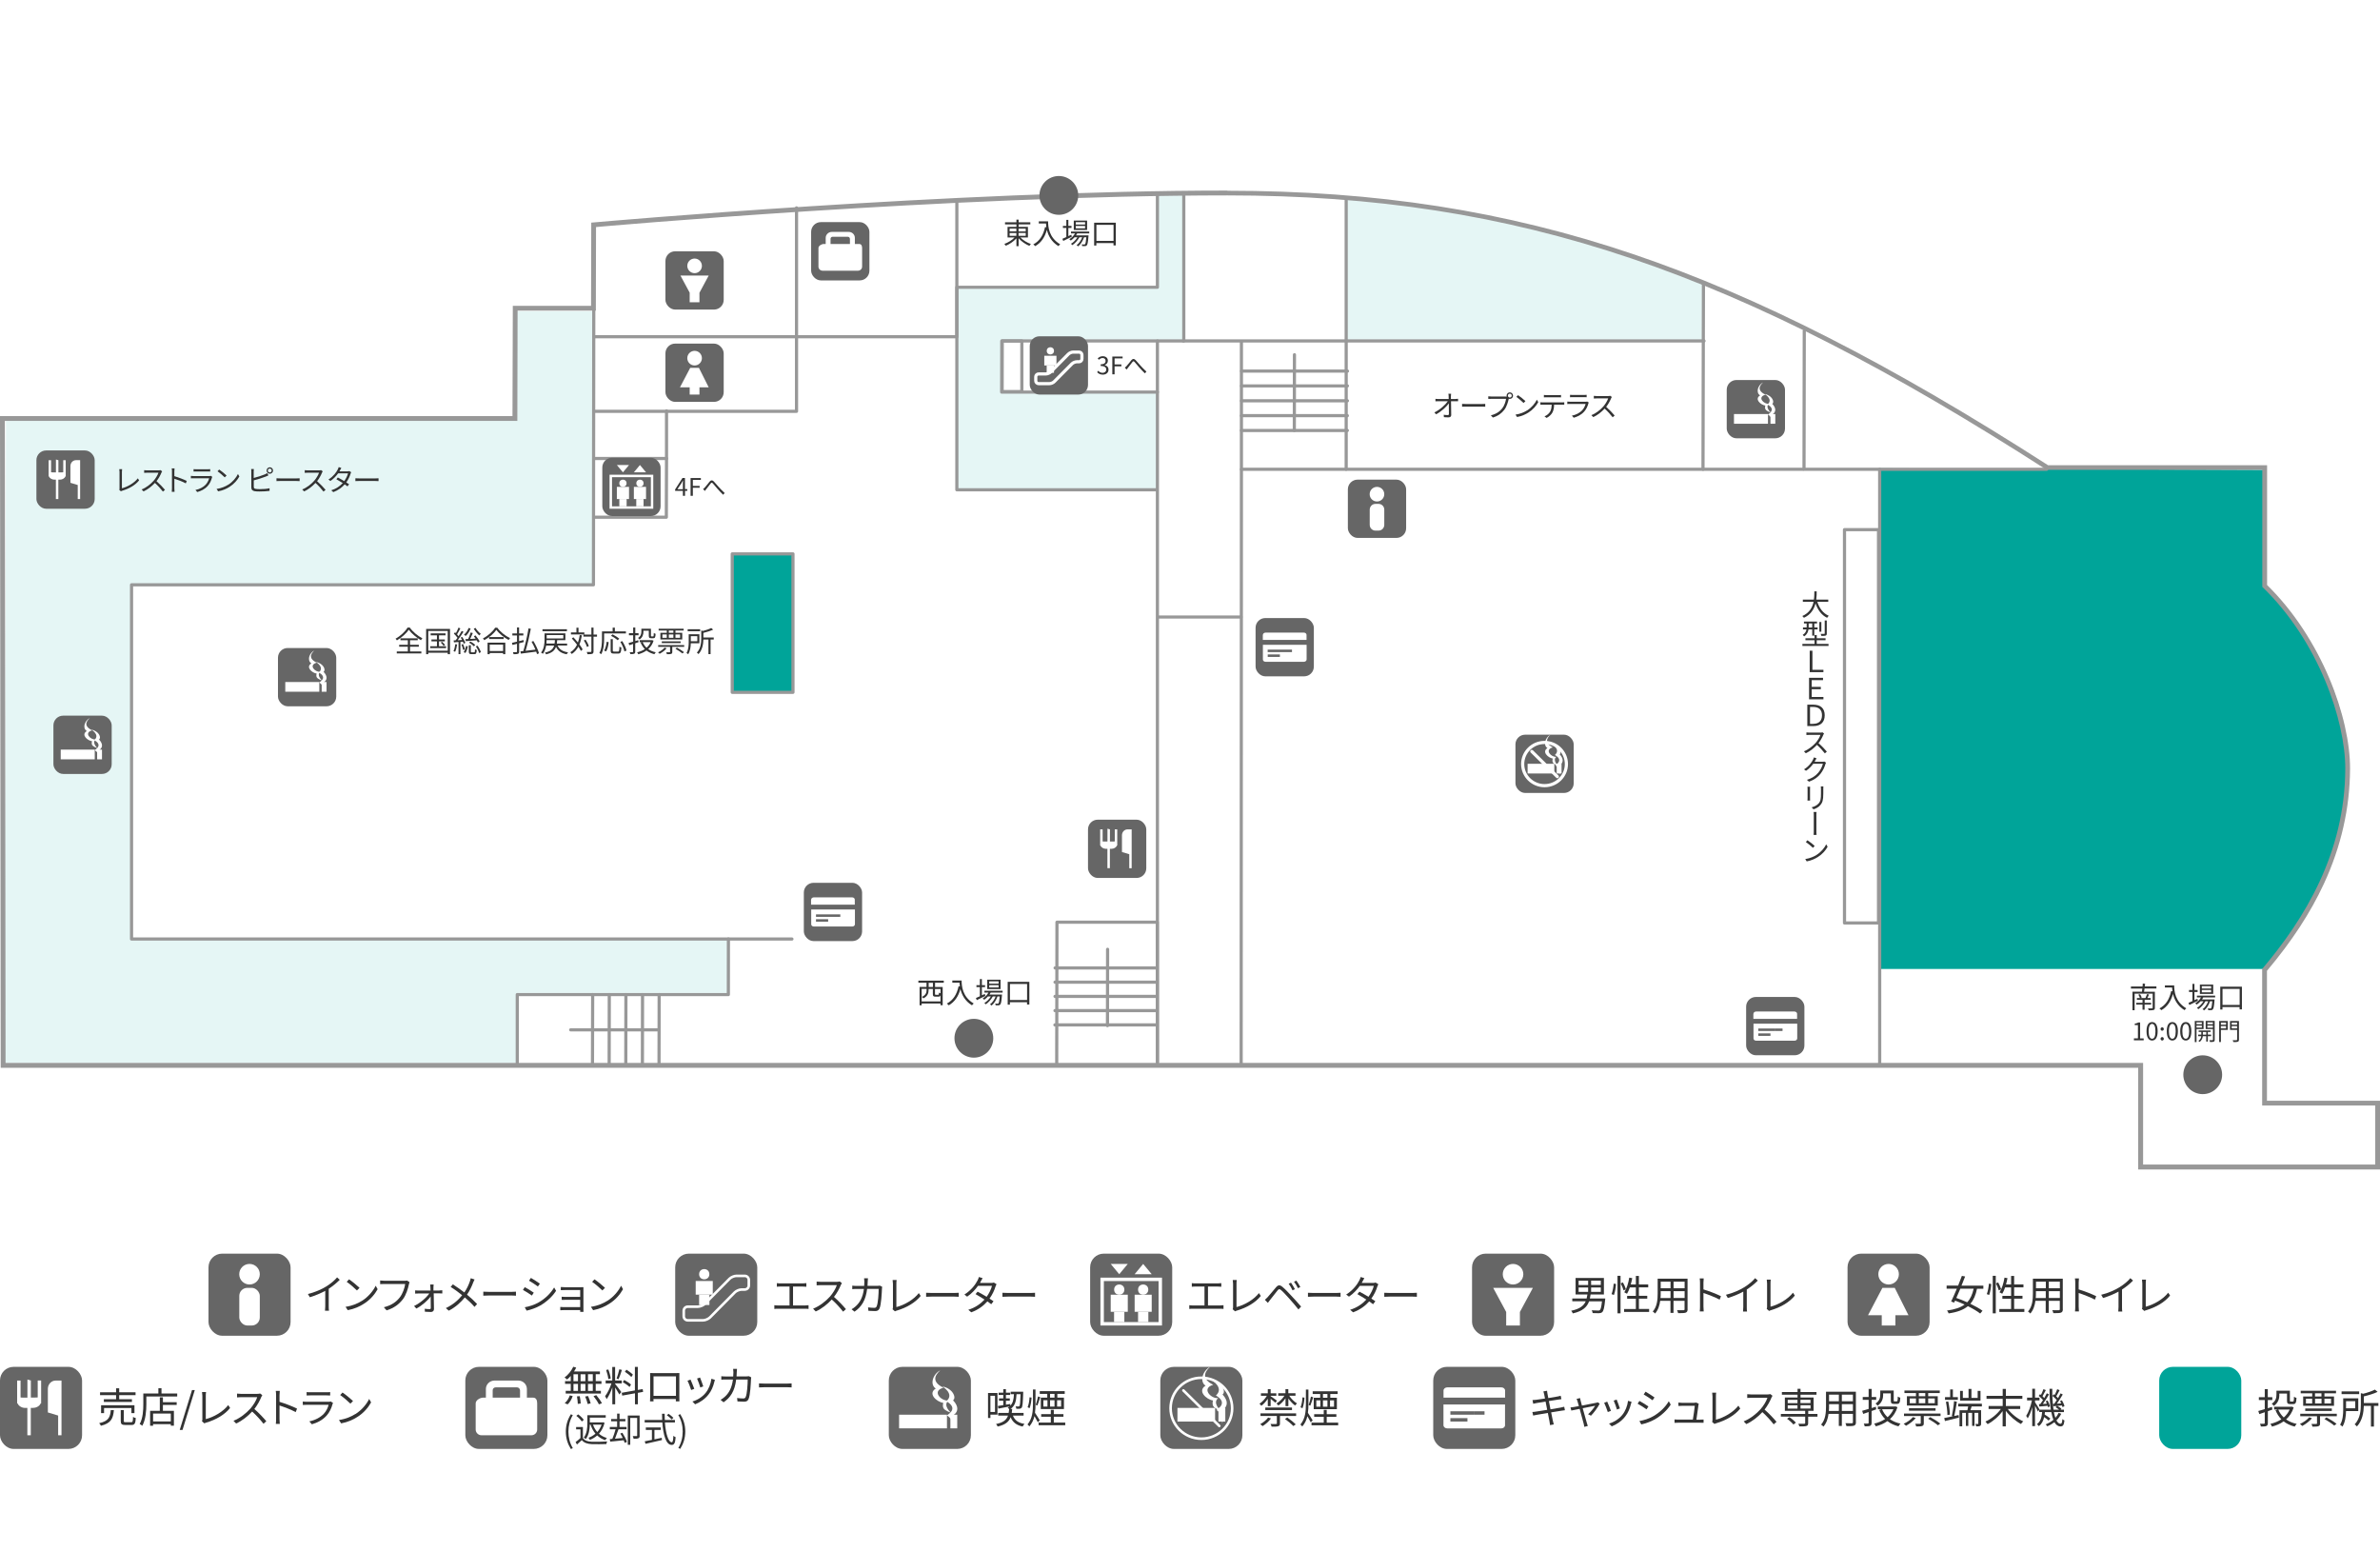 <?xml version="1.0" encoding="UTF-8"?>
<svg id="_レイヤー_2" data-name="レイヤー 2" xmlns="http://www.w3.org/2000/svg" viewBox="0 0 368 240">
  <defs>
    <style>
      .cls-1, .cls-2, .cls-3, .cls-4, .cls-5, .cls-6, .cls-7, .cls-8 {
        stroke-width: 0px;
      }

      .cls-1, .cls-3 {
        fill-rule: evenodd;
      }

      .cls-1, .cls-7 {
        fill: #fff;
      }

      .cls-2, .cls-9 {
        fill: #e5f6f5;
      }

      .cls-3 {
        fill: #989898;
      }

      .cls-4, .cls-10, .cls-11, .cls-12 {
        fill: none;
      }

      .cls-5 {
        fill: #666;
      }

      .cls-10, .cls-9, .cls-11, .cls-12, .cls-13 {
        stroke-linecap: round;
        stroke-linejoin: round;
      }

      .cls-10, .cls-9, .cls-12, .cls-13 {
        stroke-width: .49px;
      }

      .cls-10, .cls-9, .cls-13 {
        stroke: #989898;
      }

      .cls-11 {
        stroke-width: .4px;
      }

      .cls-11, .cls-12 {
        stroke: #fff;
      }

      .cls-6 {
        fill: #333;
      }

      .cls-8, .cls-13 {
        fill: #00a499;
      }
    </style>
  </defs>
  <g id="_デザイン" data-name="デザイン">
    <g>
      <rect class="cls-7" x="0" width="368" height="240"/>
      <g>
        <g>
          <path class="cls-7" d="M349.8,72.64v18.09c8.79,8.47,12.85,20.82,12.83,28.08-.03,13.07-6.29,23.24-12.85,30.99v21.11h17.48v9.13h-35.89v-15.72H.86l-.11-99.25h79.24l.04-17.04h12.1l.03-12.93s54.78-4.89,97.61-4.89c45.29,0,79.11,11.87,126.68,42.43h33.34Z"/>
          <polygon class="cls-2" points="20.34 145.17 20.34 90.41 91.76 90.41 91.76 68.07 91.81 68.07 91.81 48.13 79.75 48.13 79.71 65.07 .92 65.07 .75 164.33 80.13 164.33 80.16 153.51 112.65 153.51 112.67 145.17 20.34 145.17"/>
          <path class="cls-8" d="M290.73,72.4l.04,77.4h59.49c8.74-11.05,12.8-19.27,12.86-30.51.09-17.31-13.2-28.56-13.2-28.56v-18.09l-59.19-.24Z"/>
          <polygon class="cls-9" points="178.96 29.89 178.96 44.41 147.95 44.41 147.95 75.72 178.96 75.72 178.96 60.62 154.88 60.62 154.9 52.71 183.04 52.71 183.04 29.89 178.96 29.89"/>
          <path class="cls-2" d="M263.19,43.72c-11.13-4.45-27.38-10.64-54.97-13.02l-.05,22h55l.02-8.99Z"/>
          <line class="cls-10" x1="178.96" y1="52.72" x2="178.96" y2="60.62"/>
          <polygon class="cls-10" points="158 60.54 154.95 60.54 154.97 52.71 158 52.71 158 60.54"/>
          <polyline class="cls-10" points="263.39 43.84 263.32 72.55 208.15 72.55 208.15 52.71 182.96 52.71"/>
          <line class="cls-10" x1="263.32" y1="72.55" x2="278.78" y2="72.55"/>
          <line class="cls-10" x1="290.64" y1="72.55" x2="290.64" y2="164.49"/>
          <polyline class="cls-10" points="278.98 51.13 278.94 72.55 316.46 72.55"/>
          <polyline class="cls-10" points="208.12 72.55 191.95 72.55 191.95 52.81"/>
          <line class="cls-10" x1="208.35" y1="57.37" x2="191.97" y2="57.37"/>
          <line class="cls-10" x1="208.34" y1="59.66" x2="191.96" y2="59.66"/>
          <line class="cls-10" x1="208.34" y1="61.96" x2="191.96" y2="61.96"/>
          <line class="cls-10" x1="208.33" y1="64.26" x2="191.95" y2="64.26"/>
          <line class="cls-10" x1="208.33" y1="66.55" x2="191.95" y2="66.55"/>
          <line class="cls-10" x1="200.15" y1="54.84" x2="200.13" y2="66.55"/>
          <line class="cls-10" x1="163.14" y1="149.64" x2="178.75" y2="149.64"/>
          <line class="cls-10" x1="163.13" y1="151.84" x2="178.75" y2="151.84"/>
          <line class="cls-10" x1="163.13" y1="154.04" x2="178.74" y2="154.04"/>
          <line class="cls-10" x1="163.12" y1="156.24" x2="178.73" y2="156.24"/>
          <line class="cls-10" x1="163.11" y1="158.45" x2="178.72" y2="158.45"/>
          <line class="cls-10" x1="171.26" y1="146.76" x2="171.24" y2="158.56"/>
          <polyline class="cls-10" points="263.48 52.71 208.15 52.71 208.15 30.96"/>
          <line class="cls-10" x1="191.95" y1="72.55" x2="191.91" y2="164.64"/>
          <polyline class="cls-10" points="163.39 164.36 163.43 142.57 178.94 142.57 178.96 164.19"/>
          <polyline class="cls-10" points="123.16 32.14 123.16 63.59 91.88 63.59"/>
          <polyline class="cls-10" points="122.45 145.17 112.63 145.17 112.62 153.76 79.98 153.76 79.98 164.49"/>
          <line class="cls-10" x1="103.06" y1="63.52" x2="103.06" y2="70.88"/>
          <line class="cls-10" x1="178.96" y1="75.9" x2="178.96" y2="164.64"/>
          <polyline class="cls-10" points="91.86 52.06 147.95 52.06 147.95 31"/>
          <polyline class="cls-10" points="91.8 79.96 103.03 79.96 103.06 70.88 91.83 70.88"/>
          <line class="cls-10" x1="101.92" y1="153.76" x2="101.9" y2="164.49"/>
          <line class="cls-10" x1="96.78" y1="153.76" x2="96.76" y2="164.49"/>
          <line class="cls-10" x1="99.35" y1="153.76" x2="99.33" y2="164.49"/>
          <line class="cls-10" x1="94.21" y1="153.76" x2="94.19" y2="164.49"/>
          <line class="cls-10" x1="91.64" y1="153.76" x2="91.61" y2="164.49"/>
          <path class="cls-3" d="M189.78,29.46c-42.38,0-97.13,4.85-97.68,4.9l-.68.06v.69s-.03,12.17-.03,12.17h-12.1v.75s-.05,16.3-.05,16.3H0v.75l.11,99.25v.75h330.5v15.72h37.39v-10.63h-17.48v-20.08c3.84-4.56,6.72-8.96,8.8-13.45,2.67-5.75,4.03-11.74,4.05-17.8.02-7.88-4.38-20.11-12.83-28.4v-18.52h-33.87c-24.55-15.76-44.94-26.14-64.17-32.64-19.75-6.68-39.68-9.79-62.73-9.79ZM189.78,30.21c45.29,0,79.11,11.87,126.68,42.43h33.34v18.09c8.79,8.47,12.85,20.82,12.83,28.08-.03,13.07-6.29,23.24-12.85,30.99v21.11h17.48v9.13h-35.89v-15.72H.86l-.11-99.25h79.24l.04-17.04h12.1l.03-12.93s54.78-4.89,97.61-4.89Z"/>
          <line class="cls-10" x1="179.12" y1="95.39" x2="191.89" y2="95.39"/>
          <line class="cls-10" x1="88.24" y1="159.21" x2="101.76" y2="159.21"/>
          <rect class="cls-10" x="285.2" y="81.88" width="5.26" height="60.81"/>
          <rect class="cls-13" x="113.22" y="85.63" width="9.39" height="21.4"/>
          <polyline class="cls-10" points="91.81 47.88 91.76 90.41 20.34 90.41 20.34 145.17 112.63 145.17"/>
        </g>
        <circle class="cls-5" cx="163.72" cy="30.21" r="3"/>
        <circle class="cls-5" cx="340.59" cy="166.15" r="3"/>
        <circle class="cls-5" cx="150.58" cy="160.51" r="3"/>
        <g>
          <path class="cls-6" d="M157.78,36.72c.41.42,1.05.81,1.62,1-.08.07-.18.19-.23.29-.58-.23-1.24-.68-1.67-1.17v1.22h-.34v-1.21c-.43.48-1.07.91-1.64,1.14-.05-.08-.15-.21-.23-.28.57-.2,1.19-.58,1.59-1h-1.09v-1.64h1.37v-.38h-1.76v-.32h1.76v-.42h.34v.42h1.81v.32h-1.81v.38h1.44v1.64h-1.16ZM156.11,35.77h1.04v-.43h-1.04v.43ZM156.11,36.46h1.04v-.44h-1.04v.44ZM157.49,35.35v.43h1.11v-.43h-1.11ZM158.6,36.02h-1.11v.44h1.11v-.44Z"/>
          <path class="cls-6" d="M162.06,34.23c0,.8.1,2.49,1.87,3.54-.08.05-.21.2-.27.28-1.11-.67-1.58-1.66-1.79-2.51-.33,1.17-.9,1.99-1.8,2.51-.06-.07-.21-.21-.3-.27.99-.52,1.55-1.42,1.82-2.68l.2.03c-.03-.21-.05-.41-.06-.58h-1.11v-.33h1.43Z"/>
          <path class="cls-6" d="M165.72,36.6c-.45.23-.95.47-1.32.65l-.13-.33c.17-.07.38-.16.61-.27v-1.41h-.53v-.31h.53v-.94h.31v.94h.49v.31h-.49v1.26l.46-.21.07.3ZM166.56,36.08c-.06.11-.12.22-.19.31h1.94s0,.09-.01.14c-.07.93-.14,1.28-.27,1.41-.07.08-.15.1-.25.11-.1,0-.27,0-.45,0,0-.08-.03-.2-.08-.27.17.01.31.02.38.02.06,0,.1,0,.14-.05.08-.08.14-.36.2-1.07h-.35c-.18.54-.53,1.12-.92,1.41-.05-.07-.16-.14-.24-.19.36-.24.69-.73.88-1.22h-.44c-.24.46-.68.95-1.09,1.22-.05-.07-.14-.15-.22-.21.37-.2.77-.61,1.01-1.01h-.45c-.18.2-.38.38-.58.51-.04-.05-.16-.16-.23-.21.36-.21.68-.53.89-.9h-.63v-.28h2.82v.28h-1.85ZM168.09,35.55h-2.06v-1.45h2.06v1.45ZM167.78,34.35h-1.44v.36h1.44v-.36ZM167.78,34.94h-1.44v.36h1.44v-.36Z"/>
          <path class="cls-6" d="M172.53,34.43v3.51h-.36v-.36h-2.65v.38h-.34v-3.53h3.34ZM172.18,37.24v-2.48h-2.65v2.48h2.65Z"/>
        </g>
        <g>
          <path class="cls-6" d="M144.58,151.94v.65h1.18v2.81h-.34v-.26h-2.91v.27h-.32v-2.83h1.07v-.65h-1.26v-.32h3.93v.32h-1.34ZM145.42,154.83v-.97c-.05.17-.15.22-.32.22h-.45c-.33,0-.41-.08-.41-.41v-.78h-.66v.21c0,.42-.15.92-.8,1.24-.04-.07-.17-.18-.23-.22.61-.29.72-.69.72-1.03v-.21h-.76v1.93h2.91ZM144.25,151.94h-.66v.65h.66v-.65ZM145.42,152.9h-.85v.78c0,.1.01.11.13.11h.36c.1,0,.12-.04.13-.34.05.04.15.08.24.11v-.66Z"/>
          <path class="cls-6" d="M148.69,151.6c0,.8.1,2.49,1.87,3.54-.08.05-.21.2-.27.28-1.11-.67-1.58-1.66-1.79-2.51-.33,1.17-.9,1.99-1.8,2.51-.06-.07-.21-.21-.3-.27.99-.52,1.55-1.42,1.82-2.68l.2.03c-.03-.21-.05-.41-.06-.58h-1.11v-.33h1.43Z"/>
          <path class="cls-6" d="M152.35,153.97c-.45.23-.95.47-1.32.65l-.13-.33c.17-.07.38-.16.61-.27v-1.41h-.53v-.31h.53v-.94h.31v.94h.49v.31h-.49v1.26l.46-.21.07.3ZM153.18,153.45c-.06.11-.12.22-.19.31h1.94s0,.09-.01.14c-.07.93-.14,1.28-.27,1.41-.07.08-.15.1-.25.11-.1,0-.27,0-.45,0,0-.08-.03-.2-.08-.27.17.01.31.02.38.02.06,0,.1,0,.13-.05.08-.08.14-.36.2-1.07h-.35c-.18.54-.53,1.12-.92,1.41-.05-.07-.16-.14-.24-.19.36-.24.69-.73.88-1.22h-.44c-.24.46-.68.95-1.09,1.22-.05-.07-.14-.15-.22-.21.37-.2.77-.61,1.01-1.01h-.45c-.18.2-.38.38-.58.51-.04-.05-.16-.16-.23-.21.36-.21.68-.53.89-.9h-.63v-.28h2.82v.28h-1.85ZM154.71,152.91h-2.06v-1.45h2.06v1.45ZM154.4,151.71h-1.44v.36h1.44v-.36ZM154.4,152.3h-1.44v.36h1.44v-.36Z"/>
          <path class="cls-6" d="M159.16,151.79v3.51h-.36v-.36h-2.65v.38h-.34v-3.53h3.34ZM158.81,154.6v-2.48h-2.65v2.48h2.65Z"/>
        </g>
        <g>
          <path class="cls-6" d="M63.36,97.02c.47.66,1.25,1.31,1.95,1.66-.09.09-.17.2-.22.3-.69-.4-1.48-1.06-1.88-1.63-.36.54-1.08,1.21-1.84,1.65-.04-.08-.14-.19-.21-.26.77-.42,1.52-1.13,1.86-1.72h.33ZM63.39,100.71h1.76v.31h-3.8v-.31h1.71v-.73h-1.34v-.3h1.34v-.7h-1.14v-.3h2.67v.3h-1.19v.7h1.36v.3h-1.36v.73Z"/>
          <path class="cls-6" d="M69.58,97.23v3.91h-.35v-.23h-3.01v.23h-.33v-3.91h3.69ZM69.23,100.6v-3.06h-3.01v3.06h3.01ZM68.97,99.91v.28h-2.45v-.28h1.04v-.76h-.85v-.29h.85v-.64h-.97v-.3h2.3v.3h-1.01v.64h.9v.29h-.9v.76h1.1ZM68.37,99.23c.17.14.36.35.45.49l-.23.13c-.09-.14-.28-.36-.44-.51l.21-.12Z"/>
          <path class="cls-6" d="M70.68,99.63c-.06.42-.16.85-.31,1.14-.05-.04-.18-.1-.25-.12.14-.27.23-.68.28-1.07l.28.05ZM71.19,99.23v1.9h-.29v-1.88c-.26.02-.5.04-.71.06l-.05-.3c.09,0,.2,0,.31-.02.09-.11.19-.24.29-.38-.13-.2-.36-.46-.56-.65l.18-.21s.09.09.13.13c.15-.26.31-.6.4-.85l.29.12c-.15.31-.35.67-.51.92.09.1.18.2.24.29.18-.28.35-.57.48-.82l.28.13c-.26.41-.6.93-.9,1.31l.69-.04c-.07-.13-.15-.26-.23-.37l.24-.1c.2.28.41.67.49.91l-.26.13c-.03-.08-.07-.19-.12-.31l-.39.04ZM71.6,99.57c.12.26.23.6.28.82l-.27.09c-.04-.23-.15-.57-.26-.83l.25-.08ZM71.69,100.82c.18-.22.31-.61.37-.95l.27.05c-.05.36-.18.77-.37,1.03l-.27-.13ZM72.77,97.16c-.17.45-.45.88-.76,1.16-.06-.06-.19-.15-.27-.2.31-.25.57-.62.71-1.03l.32.07ZM71.95,98.81c.13,0,.27-.01.44-.02.14-.3.3-.72.39-1.01l.33.09c-.12.29-.27.63-.41.91.27-.02.55-.04.84-.05-.09-.13-.18-.26-.27-.37l.25-.13c.24.29.53.68.65.94l-.27.16c-.04-.09-.1-.21-.18-.34-.61.05-1.24.1-1.7.13l-.06-.3ZM73.31,100.85c.11,0,.13-.06.14-.47.06.05.19.09.27.12-.04.51-.12.63-.37.63h-.46c-.32,0-.4-.09-.4-.41v-.97h.31v.97c0,.11.02.13.13.13h.38ZM72.73,99.18c.28.13.6.36.75.54l-.22.2c-.15-.18-.46-.43-.74-.56l.21-.18ZM73.53,97.07c.18.34.54.72.81.93-.07.05-.18.17-.23.24-.28-.23-.65-.68-.86-1.05l.27-.11ZM73.82,99.81c.24.31.46.73.53,1.01l-.27.15c-.06-.29-.27-.72-.51-1.03l.26-.13Z"/>
          <path class="cls-6" d="M76.89,97.04c.48.66,1.27,1.29,1.98,1.61-.08.08-.16.19-.22.29-.7-.36-1.49-.99-1.9-1.57-.37.55-1.1,1.19-1.87,1.6-.04-.08-.13-.19-.21-.27.78-.4,1.54-1.08,1.89-1.66h.34ZM75.39,99.35h2.74v1.79h-.34v-.18h-2.07v.18h-.33v-1.79ZM77.88,98.49v.3h-2.25v-.3h2.25ZM75.72,99.65v1h2.07v-1h-2.07Z"/>
          <path class="cls-6" d="M80.99,99.26c-.24.06-.49.13-.72.19v1.27c0,.21-.04.3-.18.36-.13.05-.34.06-.68.06-.02-.09-.06-.23-.1-.32.24,0,.48,0,.54,0,.07,0,.09-.02.09-.1v-1.19c-.25.06-.49.13-.7.18l-.08-.33c.21-.04.48-.11.78-.18v-.96h-.72v-.31h.72v-.92h.32v.92h.66v.31h-.66v.88l.69-.17.03.3ZM83.04,101.14c-.03-.12-.07-.26-.13-.4-.85.12-1.75.23-2.37.31l-.07-.35c.14-.01.29-.03.45-.05.29-.95.63-2.41.8-3.5l.36.06c-.2,1.08-.52,2.44-.81,3.4.46-.05,1-.11,1.52-.18-.16-.4-.38-.85-.6-1.22l.28-.11c.37.61.74,1.4.87,1.9l-.31.13Z"/>
          <path class="cls-6" d="M86.22,99.79c.25.6.78.94,1.62,1.06-.08.07-.17.21-.21.3-.84-.15-1.36-.51-1.66-1.16-.2.57-.61.95-1.54,1.17-.03-.08-.11-.21-.18-.27.91-.19,1.27-.54,1.43-1.09h-1.23c-.08.45-.23.91-.51,1.28-.06-.06-.2-.15-.28-.19.48-.6.54-1.45.54-2.06v-.91h3.22v1.05h-1.27c0,.19-.03.36-.05.53h1.59v.29h-1.46ZM87.66,97.58h-3.78v-.3h3.78v.3ZM85.75,99.49c.03-.16.04-.34.05-.53h-1.28c0,.17-.01.35-.03.53h1.26ZM84.53,98.18v.52h2.57v-.52h-2.57Z"/>
          <path class="cls-6" d="M89.97,98.23c-.09.53-.21.99-.38,1.4.21.28.39.55.5.77l-.27.23c-.09-.19-.23-.42-.39-.66-.25.46-.58.84-1.02,1.13-.04-.06-.16-.2-.23-.26.47-.28.8-.67,1.04-1.17-.25-.33-.53-.68-.8-.96l.23-.19c.23.24.48.53.71.81.13-.34.22-.73.28-1.15l.32.04ZM90.36,98.08h-2.08v-.31h.85v-.73h.32v.73h.9v.31ZM92.31,98.43h-.54v2.26c0,.22-.05.32-.19.39-.14.05-.36.06-.75.06-.01-.09-.06-.25-.11-.35.28,0,.53,0,.61,0,.08,0,.11-.03.11-.11v-2.26h-1.23v-.32h1.23v-1.08h.33v1.08h.54v.32ZM90.76,100.03c-.07-.27-.27-.7-.49-1.01l.27-.13c.22.31.43.72.5.99l-.28.14Z"/>
          <path class="cls-6" d="M93.41,97.93v.84c0,.68-.06,1.69-.45,2.37-.06-.06-.2-.15-.28-.19.36-.64.4-1.54.4-2.18v-1.16h1.65v-.58h.34v.58h1.71v.32h-3.38ZM93.41,100.57c.23-.34.34-.89.4-1.36l.31.07c-.06.49-.18,1.08-.4,1.43l-.3-.13ZM95.55,100.74c.18,0,.21-.11.23-.77.08.05.21.11.3.13-.04.74-.12.94-.5.94h-.66c-.39,0-.5-.11-.5-.49v-1.74h.33v1.74c0,.15.04.18.21.18h.59ZM95.52,98.98c-.22-.2-.67-.5-1.04-.69l.23-.22c.36.18.81.46,1.04.66l-.24.25ZM96.21,99.11c.3.46.58,1.06.66,1.46l-.32.14c-.08-.4-.34-1.01-.63-1.48l.3-.12Z"/>
          <path class="cls-6" d="M98.72,99.28c-.16.06-.33.12-.5.17v1.29c0,.18-.04.28-.17.33-.11.05-.29.06-.59.05,0-.08-.06-.22-.1-.3.2,0,.39,0,.45,0,.06,0,.08-.02.08-.09v-1.18c-.21.07-.41.14-.59.2l-.11-.34c.19-.05.44-.12.71-.2v-1h-.65v-.32h.65v-.88h.33v.88h.5v.32h-.5v.9l.46-.14.04.29ZM101.06,99.04c-.17.55-.46.98-.83,1.31.32.23.72.4,1.17.49-.07.07-.17.21-.22.3-.47-.12-.88-.31-1.22-.57-.38.27-.81.45-1.27.58-.04-.09-.11-.23-.18-.3.43-.1.85-.27,1.2-.5-.27-.28-.49-.61-.65-1l.24-.07h-.39v-.31h1.93s.22.08.22.08ZM99.49,97.66c0,.39-.11.88-.61,1.21-.04-.07-.16-.2-.23-.24.45-.28.52-.67.52-.98v-.45h1.48v1.07c0,.1.01.12.09.12h.24c.09,0,.1-.07.11-.53.06.05.19.1.28.13-.02.54-.1.68-.36.68h-.33c-.28,0-.36-.08-.36-.4v-.76h-.84v.14ZM99.37,99.27c.14.33.34.63.6.87.27-.23.5-.53.64-.87h-1.25Z"/>
          <path class="cls-6" d="M103.07,100.23c-.27.33-.69.64-1.07.84-.05-.06-.18-.17-.25-.22.38-.17.78-.44,1.01-.73l.31.11ZM105.79,99.73v.27h-1.84v.78c0,.18-.04.26-.17.31-.13.05-.34.05-.67.05-.01-.09-.06-.22-.11-.3.25,0,.46,0,.53,0,.07,0,.08-.02.08-.07v-.77h-1.84v-.27h4.01ZM103.1,97.48h-1.26v-.28h3.87v.28h-1.27v.35h1.05v1.03h-3.38v-1.03h.99v-.35ZM102.33,99.42v-.27h2.91v.27h-2.91ZM102.42,98.6h.68v-.52h-.68v.52ZM104.12,97.48h-.71v.35h.71v-.35ZM103.41,98.6h.71v-.52h-.71v.52ZM104.44,98.08v.52h.72v-.52h-.72ZM104.68,100.13c.36.19.84.5,1.09.7l-.26.19c-.23-.2-.7-.51-1.07-.72l.24-.18Z"/>
          <path class="cls-6" d="M106.81,99.44c-.01.54-.09,1.23-.4,1.7-.05-.05-.19-.16-.26-.2.31-.49.34-1.17.34-1.68v-1.21h1.65v1.4h-1.33ZM108.26,97.58h-1.93v-.3h1.93v.3ZM106.81,98.35v.78h1.01v-.78h-1.01ZM110.37,98.87h-.5v2.26h-.33v-2.26h-.78c-.02.7-.15,1.61-.76,2.25-.05-.07-.17-.18-.25-.22.62-.66.68-1.56.68-2.24v-1.19l.27.07c.48-.12.98-.29,1.27-.45l.3.25c-.41.2-.98.37-1.51.5v.72h1.6v.32Z"/>
        </g>
        <g>
          <path class="cls-6" d="M18.44,75.74c.03-.07.04-.13.04-.22v-2.58c0-.12-.02-.32-.04-.41h.44c-.02.11-.03.28-.03.41v2.55c.86-.22,1.9-.81,2.46-1.54l.2.31c-.58.73-1.51,1.28-2.63,1.61-.05.01-.12.04-.19.08l-.26-.23Z"/>
          <path class="cls-6" d="M25.07,72.87s-.09.14-.11.2c-.15.39-.44.91-.76,1.32.47.41,1.02.99,1.31,1.34l-.32.27c-.3-.4-.78-.93-1.24-1.34-.48.52-1.09,1.01-1.76,1.31l-.29-.3c.72-.28,1.39-.82,1.85-1.34.31-.35.63-.88.75-1.25h-1.76c-.16,0-.41.02-.45.02v-.41c.06,0,.32.03.45.03h1.74c.15,0,.27-.02.34-.04l.23.17Z"/>
          <path class="cls-6" d="M28.73,74.73c-.49-.27-1.27-.57-1.77-.72v1.49c0,.14.01.38.03.53h-.43c.02-.14.03-.36.03-.53v-2.62c0-.13,0-.33-.04-.47h.44c-.01.14-.03.33-.03.47v.73c.59.18,1.44.5,1.92.74l-.15.38Z"/>
          <path class="cls-6" d="M32.83,73.72s-.05.1-.06.13c-.12.45-.32.91-.66,1.28-.47.52-1.04.78-1.61.94l-.28-.32c.64-.13,1.2-.42,1.58-.82.27-.29.45-.67.54-.99h-2.39c-.11,0-.28,0-.44.01v-.38c.16.02.31.03.44.03h2.37c.1,0,.2,0,.25-.04l.26.16ZM29.92,72.53c.12.02.26.02.4.02h1.77c.14,0,.3,0,.41-.02v.37c-.11,0-.26-.01-.41-.01h-1.76c-.14,0-.28,0-.4.01v-.37Z"/>
          <path class="cls-6" d="M35.29,74.94c.69-.44,1.24-1.1,1.5-1.66l.22.38c-.31.56-.83,1.17-1.51,1.6-.45.29-1.02.56-1.77.7l-.24-.37c.79-.12,1.37-.39,1.8-.66ZM35.03,73.52l-.28.28c-.23-.23-.79-.72-1.12-.94l.26-.27c.32.21.9.68,1.15.93Z"/>
          <path class="cls-6" d="M39.24,75.25c0,.23.09.29.31.33.14.02.37.04.59.04.48,0,1.17-.04,1.54-.14v.41c-.39.06-1.07.09-1.56.09-.27,0-.54-.01-.72-.04-.35-.06-.54-.22-.54-.59v-2.48c0-.11,0-.26-.03-.36h.42c-.01.1-.02.24-.02.36v1.02c.53-.13,1.24-.35,1.71-.55.14-.06.27-.13.4-.2l.16.36c-.13.05-.29.13-.42.18-.5.2-1.28.44-1.84.58v.99ZM42.22,72.74c0,.28-.23.5-.5.5s-.5-.23-.5-.5.23-.5.5-.5.5.23.5.5ZM42.01,72.74c0-.16-.14-.3-.3-.3s-.3.14-.3.3.13.3.3.3.3-.13.3-.3Z"/>
          <path class="cls-6" d="M42.74,73.94c.14,0,.37.02.63.02h2.47c.23,0,.39-.01.49-.02v.44c-.09,0-.28-.02-.48-.02h-2.47c-.25,0-.49,0-.63.02v-.44Z"/>
          <path class="cls-6" d="M49.9,72.87s-.09.14-.11.2c-.15.39-.44.91-.76,1.32.47.41,1.02.99,1.31,1.34l-.32.27c-.3-.4-.78-.93-1.24-1.34-.48.52-1.09,1.01-1.76,1.31l-.29-.3c.72-.28,1.39-.82,1.85-1.34.31-.35.63-.88.75-1.25h-1.76c-.16,0-.41.02-.45.02v-.41c.06,0,.32.03.45.03h1.74c.15,0,.27-.02.34-.04l.23.17Z"/>
          <path class="cls-6" d="M54.3,73c-.04.06-.08.17-.1.24-.11.4-.34.9-.66,1.34.17.11.32.21.44.29l-.25.32c-.11-.09-.26-.19-.43-.31-.41.46-.97.9-1.76,1.2l-.32-.28c.78-.24,1.37-.67,1.78-1.12-.36-.23-.73-.45-.99-.59l.23-.27c.26.13.64.35.99.56.27-.38.5-.85.58-1.2h-1.53c-.29.4-.69.84-1.19,1.18l-.3-.23c.77-.48,1.24-1.15,1.44-1.56.04-.08.11-.24.14-.36l.41.13c-.07.12-.15.27-.2.36-.03.05-.06.11-.09.17h1.23c.12,0,.22-.01.3-.04l.29.18Z"/>
          <path class="cls-6" d="M54.94,73.94c.14,0,.37.02.63.02h2.47c.23,0,.39-.01.49-.02v.44c-.09,0-.28-.02-.48-.02h-2.47c-.25,0-.49,0-.63.02v-.44Z"/>
        </g>
        <g>
          <path class="cls-6" d="M225.07,61.68c.12,0,.29-.01.38-.03v.38c-.1,0-.26,0-.37,0h-.72c.01.68.03,1.57.03,2.13,0,.23-.14.36-.41.36-.23,0-.5,0-.72-.03l-.03-.37c.22.04.47.05.63.05.13,0,.17-.06.17-.18,0-.36,0-1.03-.01-1.63-.37.53-1.16,1.26-1.97,1.69l-.26-.29c.91-.45,1.71-1.19,2.07-1.73h-1.49c-.15,0-.28,0-.42.01v-.38c.13.02.27.03.41.03h1.64c0-.18,0-.33-.01-.44,0-.11-.01-.25-.04-.38h.42c-.02.13-.03.25-.03.38v.44h.72Z"/>
          <path class="cls-6" d="M226.06,62.44c.14,0,.37.02.63.02h2.47c.23,0,.39-.01.49-.02v.44c-.09,0-.28-.02-.48-.02h-2.47c-.25,0-.49,0-.63.02v-.44Z"/>
          <path class="cls-6" d="M232.82,61.31s.09,0,.15,0c-.01-.04-.02-.09-.02-.14,0-.28.23-.51.5-.51s.5.23.5.51-.23.5-.5.5c-.06,0-.12,0-.17-.03v.05c-.11.47-.32,1.2-.68,1.66-.41.53-.95.95-1.77,1.2l-.31-.34c.87-.22,1.38-.6,1.76-1.08.32-.41.53-1.04.59-1.47h-2.3c-.18,0-.33,0-.45.01v-.4c.12.01.3.03.45.03h2.26ZM233.75,61.16c0-.16-.14-.3-.3-.3s-.3.14-.3.3.13.3.3.3.3-.14.3-.3Z"/>
          <path class="cls-6" d="M236.13,63.45c.69-.44,1.24-1.1,1.5-1.66l.22.38c-.31.56-.83,1.17-1.51,1.6-.45.29-1.02.56-1.77.7l-.24-.37c.79-.12,1.37-.39,1.8-.66ZM235.86,62.02l-.28.28c-.23-.23-.79-.72-1.12-.94l.26-.27c.32.21.9.68,1.15.93Z"/>
          <path class="cls-6" d="M241.52,62.21c.09,0,.24,0,.35-.02v.37c-.1,0-.24,0-.35,0h-1.22c-.01.49-.09.9-.27,1.23-.16.3-.5.62-.89.82l-.33-.24c.35-.14.68-.41.85-.69.2-.31.25-.69.26-1.12h-1.35c-.14,0-.27,0-.39,0v-.37c.12.01.25.02.39.02h2.94ZM239.13,61.42c-.15,0-.3,0-.41.01v-.37c.13.01.26.03.41.03h1.82c.13,0,.29,0,.42-.03v.37c-.13,0-.29-.01-.42-.01h-1.82Z"/>
          <path class="cls-6" d="M245.66,62.23s-.05.1-.06.13c-.12.45-.32.91-.66,1.28-.47.52-1.04.78-1.61.94l-.28-.32c.64-.13,1.2-.42,1.58-.82.27-.29.45-.67.54-.99h-2.39c-.11,0-.28,0-.44.01v-.38c.16.02.31.03.44.03h2.37c.1,0,.2,0,.25-.04l.26.16ZM242.75,61.04c.12.02.26.02.4.02h1.77c.14,0,.3,0,.41-.02v.37c-.11,0-.26-.01-.41-.01h-1.76c-.14,0-.28,0-.4.01v-.37Z"/>
          <path class="cls-6" d="M249.22,61.38s-.09.14-.11.2c-.15.39-.44.91-.76,1.32.47.41,1.02.99,1.31,1.34l-.31.27c-.3-.4-.78-.93-1.24-1.34-.48.52-1.09,1.01-1.76,1.31l-.29-.3c.73-.28,1.39-.82,1.85-1.34.31-.35.63-.88.75-1.25h-1.76c-.16,0-.41.02-.46.02v-.41c.06,0,.32.03.46.03h1.74c.15,0,.27-.02.34-.04l.23.17Z"/>
        </g>
        <g>
          <path class="cls-6" d="M280.99,93.03c.32.99.9,1.8,1.77,2.16-.08.08-.19.22-.25.32-.86-.41-1.44-1.21-1.79-2.23-.22.86-.7,1.73-1.8,2.23-.05-.09-.16-.21-.25-.27,1.12-.49,1.57-1.35,1.75-2.2h-1.66v-.34h1.71c.07-.47.06-.92.07-1.28h.36c0,.36,0,.81-.07,1.28h1.86v.34h-1.7Z"/>
          <path class="cls-6" d="M282.73,99.55v.31h-4.04v-.31h1.88v-.57h-1.41v-.31h1.41v-.5h.34v.5h1.36v.31h-1.36v.57h1.83ZM279.63,97.3c-.05.39-.22.79-.67,1.08-.04-.06-.16-.18-.22-.23.39-.24.53-.54.58-.84h-.54v-.3h.57v-.62h-.42v-.3h2.02v.3h-.42v.62h.51v.3h-.51v.96h-.32v-.96h-.58ZM279.66,97.01h.55v-.62h-.55v.62ZM281.62,97.66h-.31v-1.5h.31v1.5ZM282.46,97.94c0,.18-.04.27-.17.32-.13.05-.35.05-.67.05-.01-.09-.06-.22-.11-.31.26,0,.48,0,.55,0,.07,0,.08-.02.08-.08v-1.99h.32v2Z"/>
          <path class="cls-6" d="M279.83,100.6h.41v2.95h1.7v.36h-2.12v-3.31Z"/>
          <path class="cls-6" d="M279.71,104.79h2.17v.36h-1.75v1.04h1.41v.36h-1.41v1.2h1.81v.36h-2.22v-3.31Z"/>
          <path class="cls-6" d="M279.46,108.94h.91c1.17,0,1.77.59,1.77,1.64s-.61,1.67-1.75,1.67h-.94v-3.31ZM280.35,111.9c.9,0,1.37-.47,1.37-1.32s-.47-1.29-1.37-1.29h-.48v2.62h.48Z"/>
          <path class="cls-6" d="M282.04,113.4s-.08.14-.11.19c-.15.38-.43.9-.75,1.3.47.4,1.01.97,1.29,1.31l-.31.27c-.3-.39-.76-.91-1.22-1.31-.48.51-1.07,1-1.73,1.29l-.28-.3c.71-.27,1.36-.81,1.82-1.31.3-.34.62-.86.73-1.23h-1.72c-.16,0-.4.02-.45.02v-.4c.06,0,.31.03.45.03h1.71c.14,0,.26-.02.33-.04l.22.17Z"/>
          <path class="cls-6" d="M282.35,117.89c-.04.06-.08.16-.1.23-.12.45-.39,1.04-.78,1.53-.4.49-.93.9-1.76,1.2l-.32-.29c.81-.24,1.36-.64,1.76-1.11.35-.41.62-.98.71-1.38h-1.49c-.27.37-.63.77-1.12,1.09l-.31-.22c.76-.46,1.2-1.1,1.39-1.5.04-.08.11-.23.14-.35l.41.14c-.07.12-.15.27-.2.35-.03.06-.07.13-.1.19h1.2c.12,0,.22-.01.29-.04l.29.18Z"/>
          <path class="cls-6" d="M279.88,121.63c0,.09-.01.22-.01.32v1.48c0,.11,0,.26.01.34h-.41c0-.07.02-.21.02-.34v-1.48c0-.08,0-.23-.02-.32h.41ZM281.93,121.59c0,.11-.01.23-.01.38v.71c0,1.06-.14,1.41-.46,1.79-.28.35-.73.54-1.05.65l-.29-.31c.4-.1.79-.28,1.07-.59.32-.36.37-.72.37-1.56v-.7c0-.15-.01-.28-.02-.38h.41Z"/>
          <path class="cls-6" d="M280.45,126.03c0-.13,0-.35-.03-.5h.46c-.03.15-.03.37-.03.5v2.42c0,.13,0,.41.03.62h-.46c.03-.2.03-.46.03-.62v-2.42Z"/>
          <path class="cls-6" d="M280.89,132.16c.68-.43,1.22-1.08,1.48-1.63l.22.38c-.3.55-.82,1.15-1.49,1.57-.44.28-1,.55-1.74.69l-.23-.36c.77-.12,1.35-.39,1.77-.65ZM280.59,130.79l-.27.28c-.22-.22-.77-.67-1.1-.9l.25-.27c.3.19.89.65,1.12.89Z"/>
        </g>
        <g>
          <path class="cls-6" d="M331.59,152.84c-.02.17-.05.33-.07.48h1.67v2.48c0,.2-.05.29-.19.34-.14.05-.4.05-.76.05-.02-.09-.08-.22-.12-.3.28.01.56.01.63,0,.08,0,.1-.03.1-.1v-2.17h-2.79v2.56h-.33v-2.87h1.46c.02-.14.04-.31.06-.48h-1.76v-.32h1.8c.01-.16.03-.32.03-.46l.36.04c-.01.13-.03.27-.05.41h1.8v.32h-1.84ZM331.6,155.31v.79h-.32v-.79h-.97v-.28h.97v-.46h-.87v-.27h.47c-.04-.15-.14-.37-.25-.53l.27-.07c.11.16.22.38.26.52l-.24.08h.81c.09-.19.2-.44.26-.62l.3.07c-.09.19-.18.38-.26.55h.51v.27h-.93v.46h1v.28h-1Z"/>
          <path class="cls-6" d="M336.18,152.35c0,.8.1,2.49,1.87,3.54-.08.05-.21.2-.27.28-1.11-.67-1.58-1.66-1.79-2.51-.33,1.17-.9,1.99-1.8,2.51-.06-.07-.21-.21-.3-.27,1-.52,1.55-1.42,1.82-2.68l.2.03c-.03-.21-.05-.41-.06-.58h-1.11v-.33h1.43Z"/>
          <path class="cls-6" d="M339.84,154.72c-.45.23-.95.47-1.32.65l-.13-.33c.17-.07.38-.16.61-.27v-1.41h-.53v-.31h.53v-.94h.31v.94h.49v.31h-.49v1.26l.46-.21.07.3ZM340.67,154.2c-.06.11-.12.22-.19.31h1.94s0,.09-.01.14c-.07.93-.14,1.28-.27,1.41-.07.08-.15.1-.25.11-.1,0-.27,0-.45,0,0-.08-.03-.2-.08-.27.17.01.32.02.38.02.06,0,.1,0,.13-.05.08-.08.14-.36.2-1.07h-.35c-.18.54-.53,1.12-.92,1.41-.05-.07-.16-.14-.24-.19.37-.24.69-.73.88-1.22h-.44c-.24.46-.68.95-1.09,1.22-.05-.07-.14-.15-.22-.21.37-.2.77-.61,1.01-1.01h-.45c-.18.2-.38.38-.59.51-.04-.05-.16-.16-.23-.21.36-.21.68-.53.89-.9h-.63v-.28h2.82v.28h-1.85ZM342.21,153.66h-2.06v-1.45h2.06v1.45ZM341.89,152.46h-1.44v.36h1.44v-.36ZM341.89,153.05h-1.44v.36h1.44v-.36Z"/>
          <path class="cls-6" d="M346.65,152.54v3.51h-.36v-.36h-2.65v.38h-.34v-3.53h3.34ZM346.3,155.36v-2.48h-2.65v2.48h2.65Z"/>
        </g>
        <g>
          <path class="cls-6" d="M169.64,57.55l.17-.23c.16.17.37.32.68.32s.56-.2.56-.51-.22-.55-.86-.55v-.26c.57,0,.76-.23.76-.53,0-.27-.18-.44-.47-.44-.22,0-.42.12-.57.27l-.18-.22c.21-.19.45-.33.77-.33.46,0,.8.25.8.69,0,.33-.2.56-.49.66v.02c.33.08.59.32.59.7,0,.49-.39.78-.88.78-.43,0-.7-.18-.88-.38Z"/>
          <path class="cls-6" d="M171.99,55.12h1.59v.29h-1.24v.93h1.05v.29h-1.05v1.24h-.35v-2.75Z"/>
          <path class="cls-6" d="M174.19,56.59c.2-.2.51-.62.73-.89.21-.25.41-.29.66-.04.21.23.51.6.75.85.23.25.59.64.93.94l-.24.27c-.28-.27-.62-.64-.88-.93-.24-.27-.53-.63-.7-.82-.16-.17-.23-.15-.35.01-.17.22-.48.63-.67.86-.08.1-.16.21-.22.29l-.28-.29c.09-.07.17-.14.27-.24Z"/>
        </g>
        <g>
          <path class="cls-6" d="M106.28,75.89h-.36v.76h-.33v-.76h-1.2v-.23l1.14-1.77h.38v1.72h.36v.27ZM105.59,75.62v-.84c0-.13.02-.36.02-.5h-.02c-.07.13-.14.27-.22.41l-.63.94h.84Z"/>
          <path class="cls-6" d="M106.78,73.9h1.59v.29h-1.24v.93h1.05v.29h-1.05v1.24h-.35v-2.75Z"/>
          <path class="cls-6" d="M108.98,75.36c.2-.2.51-.62.73-.89.21-.25.41-.29.66-.04.21.23.51.6.75.85.23.25.59.64.93.94l-.24.27c-.28-.27-.62-.64-.88-.93-.24-.27-.53-.63-.7-.82-.16-.17-.23-.15-.35.01-.17.22-.48.63-.67.86-.08.1-.16.21-.22.29l-.28-.29c.09-.07.17-.14.27-.24Z"/>
        </g>
        <g>
          <path class="cls-6" d="M329.96,160.53h.61v-2.05h-.49v-.22c.24-.04.42-.11.57-.19h.26v2.47h.55v.29h-1.51v-.29Z"/>
          <path class="cls-6" d="M331.9,159.43c0-.96.33-1.42.86-1.42s.86.46.86,1.42-.33,1.43-.86,1.43-.86-.48-.86-1.43ZM333.28,159.43c0-.8-.21-1.14-.52-1.14s-.53.34-.53,1.14.21,1.16.53,1.16.52-.35.52-1.16Z"/>
          <path class="cls-6" d="M334.07,159.09c0-.16.11-.27.25-.27s.25.11.25.27c0,.15-.11.26-.25.26s-.25-.11-.25-.26ZM334.07,160.6c0-.15.11-.27.25-.27s.25.11.25.27-.11.26-.25.26-.25-.11-.25-.26Z"/>
          <path class="cls-6" d="M335.03,159.43c0-.96.33-1.42.86-1.42s.86.46.86,1.42-.33,1.43-.86,1.43-.86-.48-.86-1.43ZM336.41,159.43c0-.8-.21-1.14-.52-1.14s-.53.34-.53,1.14.21,1.16.53,1.16.52-.35.52-1.16Z"/>
          <path class="cls-6" d="M337.11,159.43c0-.96.33-1.42.86-1.42s.86.46.86,1.42-.33,1.43-.86,1.43-.86-.48-.86-1.43ZM338.49,159.43c0-.8-.21-1.14-.52-1.14s-.53.34-.53,1.14.21,1.16.53,1.16.52-.35.52-1.16Z"/>
          <path class="cls-6" d="M339.63,159.09v2.02h-.27v-3.27h1.36v1.25h-1.08ZM339.63,158.05v.3h.82v-.3h-.82ZM340.45,158.87v-.32h-.82v.32h.82ZM341.38,160.19v.84h-.25v-.84h-.53c-.02.25-.14.64-.5.89-.04-.05-.12-.13-.18-.17.32-.19.42-.5.44-.72h-.47v-.24h.48v-.41h-.41v-.23h1.85v.23h-.43v.41h.51v.24h-.51ZM341.14,159.96v-.41h-.53v.41h.53ZM342.44,160.74c0,.17-.04.26-.15.3-.11.05-.3.05-.58.05,0-.07-.05-.2-.09-.28.21,0,.41,0,.47,0,.06,0,.08-.02.08-.08v-1.64h-1.12v-1.26h1.39v2.91ZM341.31,158.05v.3h.85v-.3h-.85ZM342.16,158.88v-.33h-.85v.33h.85Z"/>
          <path class="cls-6" d="M344.46,159.22h-1.06v1.88h-.27v-3.25h1.33v1.37ZM343.4,158.09v.33h.8v-.33h-.8ZM344.19,158.99v-.36h-.8v.36h.8ZM346.19,160.72c0,.19-.05.28-.17.33-.13.05-.35.05-.69.05-.02-.08-.06-.21-.1-.29.25.02.51.01.59,0,.07,0,.09-.02.09-.1v-1.49h-1.1v-1.37h1.38v2.87ZM345.07,158.09v.33h.83v-.33h-.83ZM345.9,158.99v-.36h-.83v.36h.83Z"/>
        </g>
        <g>
          <rect class="cls-5" x="124.29" y="136.48" width="9.01" height="9.01" rx="1.5" ry="1.5"/>
          <path class="cls-1" d="M125.42,139.08c0-.19.19-.35.42-.35h5.91c.23,0,.42.15.42.35v.78h-6.76v-.78ZM129.93,141.36h-1.13v.38h1.13v-.38ZM128.8,141.36h-2.63v.38h2.63v-.38ZM126.17,142.49h1.88v-.38h-1.88v.38ZM131.76,143.24h-5.91c-.24,0-.42-.15-.42-.35v-2.28h6.76v2.28c0,.19-.19.35-.42.35Z"/>
        </g>
        <g>
          <rect class="cls-5" x="269.99" y="154.13" width="9.01" height="9.01" rx="1.5" ry="1.5"/>
          <path class="cls-1" d="M271.12,156.73c0-.19.19-.35.42-.35h5.91c.23,0,.42.15.42.35v.78h-6.76v-.78ZM275.62,159.01h-1.13v.38h1.13v-.38ZM274.5,159.01h-2.63v.38h2.63v-.38ZM271.87,160.14h1.88v-.38h-1.88v.38ZM277.46,160.89h-5.91c-.24,0-.42-.15-.42-.35v-2.28h6.76v2.28c0,.19-.19.35-.42.35Z"/>
        </g>
        <g>
          <rect class="cls-5" x="194.14" y="95.55" width="9.01" height="9.01" rx="1.5" ry="1.5"/>
          <path class="cls-1" d="M195.27,98.15c0-.19.19-.35.42-.35h5.91c.23,0,.42.15.42.35v.78h-6.76v-.78ZM199.77,100.43h-1.13v.38h1.13v-.38ZM198.64,100.43h-2.63v.38h2.63v-.38ZM196.02,101.56h1.88v-.38h-1.88v.38ZM201.6,102.31h-5.91c-.24,0-.42-.15-.42-.35v-2.28h6.76v2.28c0,.19-.19.35-.42.35Z"/>
        </g>
        <g>
          <rect class="cls-5" x="5.63" y="69.64" width="9.01" height="9.01" rx="1.5" ry="1.5"/>
          <path class="cls-1" d="M9.28,74.15h-.26v3h-.38v-3h-.26c-.34,0-.7-.21-.81-.5h-.05v-2.5h.38v1.86c.08,0,.17.02.26.02h.49v-1.99l.38.11v1.88h.41c.09,0,.26,0,.34-.02v-1.86h.38v2.5h-.05c-.11.29-.47.5-.81.5Z"/>
          <path class="cls-1" d="M12.02,77.15v-2.17l-1.13-.34v-2.59c0-.5.38-.91.86-.91h.64v6.01h-.38Z"/>
        </g>
        <g>
          <rect class="cls-5" x="168.23" y="126.72" width="9.01" height="9.01" rx="1.5" ry="1.5"/>
          <path class="cls-1" d="M171.87,131.22h-.26v3h-.38v-3h-.26c-.34,0-.7-.21-.81-.5h-.05v-2.5h.38v1.86c.08,0,.17.02.26.02h.49v-1.99l.38.11v1.88h.41c.09,0,.26,0,.34-.02v-1.86h.38v2.5h-.05c-.11.29-.47.5-.81.5Z"/>
          <path class="cls-1" d="M174.61,134.23v-2.17l-1.13-.34v-2.59c0-.5.38-.91.86-.91h.64v6.01h-.38Z"/>
        </g>
        <g>
          <rect class="cls-5" x="266.99" y="58.75" width="9.01" height="9.01" rx="1.5" ry="1.5"/>
          <rect class="cls-7" x="268.11" y="64.01" width="5.26" height="1.5"/>
          <path class="cls-7" d="M272.15,61.13c-.93.57.09,1.47.81,1.57-.05.18-.08.44.03.6.21.3.74.43.8.47,0,0-.92-.83-.26-1.34-.82.09-1.89-1.05-.55-1.41-1.67-.81-.54-1.71-.36-1.91-.88.48-1.13,1.61-.48,2.01Z"/>
          <path class="cls-7" d="M273.3,62.53c1.19.69.48,1.28.06,1.55.93.6.59,1.43.59,1.43.04-.11.57-.85.16-1.48.47-.33.58-.9-.08-1.6.4-.25,0-1.3-1.18-1.52,0,0,1.39.81.45,1.62Z"/>
          <rect class="cls-7" x="273.75" y="64.01" width=".75" height="1.5"/>
        </g>
        <g>
          <rect class="cls-5" x="234.32" y="113.58" width="9.01" height="9.01" rx="1.5" ry="1.5"/>
          <path class="cls-7" d="M239.28,115.64c-.93.59.09,1.51.81,1.63-.05.18-.08.45.03.62.2.31.73.45.79.49,0,0-.92-.85-.26-1.38-.81.09-1.89-1.09-.55-1.46-1.66-.83-.54-1.76-.36-1.97-.88.5-1.13,1.67-.48,2.07Z"/>
          <path class="cls-7" d="M240.43,116.72c1.19.71.48,1.31.06,1.59.92.62.59,1.48.59,1.48.04-.11.57-.87.16-1.53.46-.34.58-.93-.08-1.65.39-.26,0-1.34-1.18-1.57,0,0,1.39.84.45,1.67Z"/>
          <ellipse class="cls-12" cx="238.82" cy="118.12" rx="3.38" ry="3.34"/>
          <line class="cls-12" x1="236.85" y1="116.17" x2="240.8" y2="120.07"/>
          <rect class="cls-7" x="236.2" y="118.08" width="4.13" height="1.5"/>
          <rect class="cls-7" x="240.7" y="118.08" width=".75" height="1.5"/>
        </g>
        <g>
          <rect class="cls-5" x="93.13" y="70.77" width="9.01" height="9.01" rx="1.5" ry="1.5"/>
          <g>
            <circle class="cls-7" cx="96.32" cy="74.71" r=".56"/>
            <circle class="cls-7" cx="98.95" cy="74.71" r=".56"/>
            <rect class="cls-7" x="95.38" y="75.27" width="1.88" height="1.88"/>
            <rect class="cls-7" x="98.01" y="75.27" width="1.88" height="1.88"/>
            <rect class="cls-7" x="95.76" y="77.15" width="1.13" height="1.13"/>
            <rect class="cls-7" x="98.38" y="77.15" width="1.13" height="1.13"/>
            <polygon class="cls-7" points="95.38 71.89 97.26 71.89 96.32 73.02 95.38 71.89"/>
            <polygon class="cls-7" points="99.89 73.02 98.01 73.02 98.95 71.89 99.89 73.02"/>
            <path class="cls-1" d="M101.01,78.65v-5.26h-6.76v5.26h6.76ZM100.64,78.28h-6.01v-4.51h6.01v4.51Z"/>
          </g>
        </g>
        <g>
          <rect class="cls-5" x="102.89" y="38.85" width="9.01" height="9.01" rx="1.5" ry="1.5"/>
          <g>
            <polygon class="cls-1" points="105.21 42.6 106.64 45.25 106.64 46.73 108.15 46.73 108.15 45.26 109.58 42.6 105.21 42.6"/>
            <circle class="cls-7" cx="107.4" cy="41.1" r="1.13"/>
          </g>
        </g>
        <g>
          <rect class="cls-5" x="102.89" y="53.12" width="9.01" height="9.01" rx="1.5" ry="1.5"/>
          <g>
            <polygon class="cls-1" points="108.07 56.87 106.72 56.87 105.14 59.88 106.64 59.88 106.64 61 108.15 61 108.15 59.88 109.58 59.88 108.07 56.87"/>
            <circle class="cls-7" cx="107.4" cy="55.37" r="1.13"/>
          </g>
        </g>
        <g>
          <rect class="cls-5" x="159.22" y="51.99" width="9.01" height="9.01" rx="1.5" ry="1.5"/>
          <circle class="cls-7" cx="162.41" cy="54.24" r=".56"/>
          <path class="cls-12" d="M165.94,54.43c-.24,0-.58.14-.75.32l-2.73,2.75c-.17.17-.51.31-.75.31h-1.12c-.24,0-.44.2-.44.44v.62c0,.24.2.44.44.44h1.68c.24,0,.58-.14.75-.32l2.73-2.75c.17-.17.51-.31.75-.31h.35c.24,0,.44-.2.44-.44v-.62c0-.24-.2-.44-.44-.44h-.91Z"/>
          <rect class="cls-7" x="161.47" y="55" width="1.88" height="1.5"/>
          <rect class="cls-7" x="161.84" y="56.5" width="1.13" height="1.13"/>
        </g>
        <g>
          <rect class="cls-5" x="208.41" y="74.15" width="9.01" height="9.01" rx="1.5" ry="1.5"/>
          <g>
            <circle class="cls-7" cx="212.91" cy="76.4" r="1.13"/>
            <path class="cls-7" d="M214.04,81.14c0,.49-.39.89-.88.89h-.49c-.49,0-.88-.4-.88-.89v-2.35c0-.49.39-.89.88-.89h.49c.49,0,.88.4.88.89v2.35Z"/>
          </g>
        </g>
        <g>
          <rect class="cls-5" x="125.42" y="34.34" width="9.01" height="9.01" rx="1.5" ry="1.5"/>
          <path class="cls-1" d="M128.42,36.91c0-.18.15-.31.34-.31h2.32c.19,0,.34.15.34.33v.79h-3v-.81ZM132.84,37.72h-.66v-.95c0-.51-.42-.92-.95-.92h-2.61c-.52,0-.95.42-.95.92v.95h-.29c-.35,0-.83.28-.83.63v2.87c0,.35.29.63.64.63h5.47c.35,0,.64-.28.64-.63v-2.87c0-.35-.11-.63-.46-.63Z"/>
        </g>
        <g>
          <rect class="cls-5" x="8.26" y="110.64" width="9.01" height="9.01" rx="1.5" ry="1.5"/>
          <rect class="cls-7" x="9.39" y="115.89" width="5.26" height="1.5"/>
          <path class="cls-7" d="M13.42,113.02c-.93.57.09,1.47.81,1.57-.05.18-.08.44.03.6.21.3.74.43.8.47,0,0-.92-.83-.26-1.34-.82.09-1.89-1.05-.55-1.41-1.67-.81-.54-1.71-.36-1.91-.88.48-1.13,1.61-.48,2.01Z"/>
          <path class="cls-7" d="M14.58,114.42c1.19.69.48,1.28.06,1.55.93.6.59,1.43.59,1.43.04-.11.57-.85.16-1.48.47-.33.58-.9-.08-1.6.4-.25,0-1.3-1.18-1.52,0,0,1.39.81.45,1.62Z"/>
          <rect class="cls-7" x="15.02" y="115.89" width=".75" height="1.5"/>
        </g>
        <g>
          <rect class="cls-5" x="42.98" y="100.18" width="9.01" height="9.01" rx="1.5" ry="1.5"/>
          <rect class="cls-7" x="44.11" y="105.44" width="5.26" height="1.5"/>
          <path class="cls-7" d="M48.15,102.56c-.93.57.09,1.47.81,1.57-.05.18-.08.44.03.6.21.3.74.43.8.47,0,0-.92-.83-.26-1.34-.82.09-1.89-1.05-.55-1.41-1.67-.81-.54-1.71-.36-1.91-.88.48-1.13,1.61-.48,2.01Z"/>
          <path class="cls-7" d="M49.3,103.96c1.19.69.48,1.28.06,1.55.93.6.59,1.43.59,1.43.04-.11.57-.85.16-1.48.47-.33.58-.9-.08-1.6.4-.25,0-1.3-1.18-1.52,0,0,1.39.81.45,1.62Z"/>
          <rect class="cls-7" x="49.74" y="105.44" width=".75" height="1.5"/>
        </g>
      </g>
      <g>
        <rect class="cls-4" y="193.81" width="368" height="30.19"/>
        <g>
          <g>
            <path class="cls-6" d="M241.97,218.02c-.13.01-.34.04-.57.08-.35.06-.94.15-1.56.25.13.62.23,1.13.26,1.28.04.18.1.4.15.58l-.58.11c-.03-.21-.05-.41-.09-.6-.03-.14-.13-.65-.25-1.28-.72.12-1.4.24-1.71.29-.25.04-.42.08-.56.11l-.12-.55c.15,0,.39-.03.56-.06.32-.04,1.01-.15,1.73-.27l-.25-1.28c-.6.09-1.16.18-1.4.23-.2.03-.37.07-.51.11l-.11-.57c.16,0,.32-.02.53-.04.25-.03.8-.11,1.4-.2-.07-.34-.12-.59-.13-.67-.03-.16-.08-.3-.12-.43l.57-.1c0,.12.04.3.06.44.01.07.06.33.13.69.62-.1,1.2-.2,1.47-.25.18-.03.34-.08.45-.11l.11.53c-.09.01-.29.04-.46.06-.29.04-.87.14-1.48.23l.25,1.28c.65-.11,1.25-.21,1.57-.27.24-.05.42-.09.55-.13l.11.53Z"/>
            <path class="cls-6" d="M247.35,217.01c-.27.54-.92,1.43-1.35,1.85l-.45-.22c.39-.34.88-.93,1.09-1.31-.15.03-1.05.2-1.92.38.25.91.57,2.04.65,2.31.04.12.1.32.14.43l-.54.14c-.02-.14-.05-.3-.09-.46-.08-.29-.39-1.42-.63-2.32-.6.12-1.12.22-1.29.26l-.13-.48c.18-.01.34-.04.53-.07.09-.01.39-.07.77-.14-.1-.34-.17-.61-.21-.73-.04-.16-.1-.29-.15-.38l.54-.13c.02.11.05.25.09.41l.2.75c.9-.17,1.98-.38,2.2-.43.08-.02.18-.04.24-.08l.32.22Z"/>
            <path class="cls-6" d="M249.08,218.12l-.48.18c-.1-.33-.44-1.21-.56-1.43l.47-.18c.13.27.46,1.1.58,1.43ZM252.28,216.73c-.04.13-.07.23-.1.32-.17.7-.44,1.38-.9,1.95-.58.74-1.36,1.24-2.07,1.51l-.42-.43c.74-.21,1.54-.69,2.06-1.35.45-.55.78-1.36.88-2.17l.55.17ZM250.48,217.74l-.47.17c-.07-.29-.36-1.09-.5-1.38l.46-.16c.11.25.42,1.09.5,1.37Z"/>
            <path class="cls-6" d="M254.88,217.44l-.29.44c-.31-.23-1-.67-1.38-.87l.28-.43c.38.2,1.12.65,1.4.86ZM255.62,218.95c1.05-.6,1.89-1.43,2.41-2.32l.3.52c-.55.86-1.43,1.68-2.44,2.27-.64.37-1.52.67-2.11.79l-.29-.52c.7-.12,1.48-.37,2.13-.74ZM255.82,216.05l-.3.43c-.3-.23-.99-.69-1.37-.9l.29-.43c.38.21,1.11.69,1.38.89Z"/>
            <path class="cls-6" d="M262.91,219.47c.14,0,.37,0,.5-.02v.51c-.11,0-.35-.01-.48-.01h-3.48c-.2,0-.34,0-.53.02v-.53c.15.01.33.03.53.03h2.3c.09-.53.28-1.77.3-2.13h-2.02c-.18,0-.35.01-.51.02v-.53c.15.02.34.04.5.04h1.93c.1,0,.26-.02.32-.04l.39.18c-.02.06-.04.15-.04.2-.05.43-.24,1.69-.32,2.27h.62Z"/>
            <path class="cls-6" d="M264.73,219.82c.04-.1.06-.18.06-.31v-3.63c0-.17-.03-.45-.05-.58h.62c-.03.16-.04.39-.04.58v3.6c1.21-.3,2.69-1.14,3.47-2.17l.29.45c-.82,1.02-2.13,1.8-3.71,2.27-.07.02-.17.05-.27.11l-.37-.32Z"/>
            <path class="cls-6" d="M274.07,215.78c-.04.05-.12.19-.16.28-.21.54-.62,1.29-1.07,1.86.67.57,1.44,1.4,1.85,1.89l-.44.39c-.43-.56-1.1-1.31-1.75-1.89-.68.73-1.54,1.43-2.48,1.85l-.41-.42c1.02-.4,1.96-1.16,2.62-1.89.43-.49.9-1.24,1.05-1.76h-2.48c-.22,0-.57.03-.64.03v-.58c.09.01.45.04.64.04h2.45c.21,0,.38-.03.48-.06l.32.25Z"/>
            <path class="cls-6" d="M281.01,219.01h-1.43v1c0,.26-.06.38-.27.44-.21.07-.55.07-1.09.07-.03-.12-.1-.29-.16-.41.42.01.81.01.91,0,.11,0,.15-.03.15-.12v-.99h-3.76v-.41h3.76v-.48h-3.14v-2.06h1.96v-.43h-2.42v-.41h2.42v-.5h.46v.5h2.47v.41h-2.47v.43h2.02v2.06h-.83v.48h1.43v.41ZM276.67,219.08c.37.24.79.6,1.01.86l-.38.29c-.2-.26-.62-.64-.98-.89l.35-.25ZM276.42,216.92h1.51v-.51h-1.51v.51ZM276.42,217.77h1.51v-.51h-1.51v.51ZM278.39,216.4v.51h1.55v-.51h-1.55ZM279.95,217.25h-1.55v.51h1.55v-.51Z"/>
            <path class="cls-6" d="M286.97,219.87c0,.3-.08.44-.29.53-.22.08-.58.08-1.18.08-.02-.13-.09-.33-.16-.46.44.02.88.01.99.01.13,0,.17-.04.17-.16v-1.29h-1.71v1.87h-.47v-1.87h-1.59c-.09.71-.31,1.43-.79,1.97-.07-.09-.26-.25-.36-.31.7-.79.76-1.9.76-2.79v-2.29h4.62v4.71ZM284.33,218.13v-1.05h-1.52v.37c0,.21,0,.44-.03.68h1.54ZM282.81,215.61v1.02h1.52v-1.02h-1.52ZM286.5,215.61h-1.71v1.02h1.71v-1.02ZM286.5,218.13v-1.05h-1.71v1.05h1.71Z"/>
            <path class="cls-6" d="M290.09,217.89c-.23.08-.46.16-.7.25v1.82c0,.26-.06.39-.23.47-.16.07-.41.08-.84.08-.01-.12-.08-.31-.14-.43.29,0,.55,0,.63,0,.08,0,.12-.03.12-.12v-1.66c-.3.1-.58.2-.84.29l-.16-.48c.27-.07.62-.17,1-.29v-1.41h-.91v-.44h.91v-1.24h.47v1.24h.7v.44h-.7v1.27l.65-.2.05.41ZM293.39,217.55c-.24.77-.65,1.38-1.17,1.85.46.32,1.01.56,1.64.69-.1.09-.24.29-.31.42-.67-.17-1.24-.44-1.71-.81-.53.38-1.15.64-1.8.81-.05-.12-.16-.32-.25-.42.61-.14,1.19-.38,1.69-.71-.39-.39-.69-.86-.91-1.41l.34-.1h-.55v-.43h2.63l.09-.02.3.13ZM291.18,215.61c0,.55-.16,1.24-.86,1.71-.06-.09-.23-.28-.32-.34.63-.4.73-.94.73-1.38v-.63h2.08v1.51c0,.15.02.17.13.17h.34c.12,0,.15-.1.16-.75.09.08.27.15.39.18-.03.77-.15.96-.5.96h-.46c-.4,0-.51-.11-.51-.56v-1.07h-1.19v.2ZM291.01,217.87c.19.47.48.88.85,1.23.38-.33.7-.74.91-1.23h-1.76Z"/>
            <path class="cls-6" d="M296.21,219.23c-.37.46-.98.91-1.5,1.19-.08-.08-.25-.24-.36-.31.53-.24,1.1-.62,1.43-1.03l.43.15ZM300.05,218.53v.39h-2.59v1.1c0,.25-.05.36-.24.43-.18.07-.48.08-.94.08-.02-.13-.09-.3-.15-.42.36.01.65.01.75,0s.11-.03.11-.1v-1.09h-2.59v-.39h5.65ZM296.25,215.36h-1.78v-.39h5.46v.39h-1.79v.49h1.48v1.45h-4.77v-1.45h1.4v-.49ZM295.17,218.09v-.38h4.11v.38h-4.11ZM295.29,216.93h.96v-.73h-.96v.73ZM297.69,215.36h-1v.49h1v-.49ZM296.69,216.93h1v-.73h-1v.73ZM298.14,216.2v.73h1.02v-.73h-1.02ZM298.47,219.09c.51.27,1.19.7,1.54.99l-.36.27c-.32-.29-.99-.72-1.51-1.02l.34-.25Z"/>
            <path class="cls-6" d="M302.84,218.75l.05.41c-.76.19-1.55.38-2.16.53l-.11-.47c.37-.06.84-.16,1.35-.28l-.17-.04c.13-.59.29-1.59.34-2.29l.44.1c-.11.7-.27,1.61-.41,2.2l.67-.15ZM302.73,216.41h-1.99v-.42h.8v-1.19h.42v1.19h.77v.42ZM301.11,218.76c0-.55-.1-1.4-.23-2.04l.36-.06c.15.65.25,1.49.26,2.04l-.39.06ZM304.86,217.42c-.06.2-.13.41-.19.59h1.65v2.06c0,.2-.03.31-.16.37-.14.07-.31.08-.59.08-.02-.11-.08-.27-.14-.38.18,0,.34,0,.39,0,.06,0,.07-.01.07-.07v-1.64h-.59v2.01h-.37v-2.01h-.59v2.02h-.37v-2.02h-.57v2.08h-.42v-2.49h1.22c.04-.18.09-.39.12-.59h-1.54v-.42h3.66v.42h-1.59ZM306.23,216.53h-3.16v-1.5h.43v1.08h.88v-1.38h.45v1.38h.96v-1.08h.44v1.5Z"/>
            <path class="cls-6" d="M310.44,217.82c.58.78,1.54,1.54,2.4,1.92-.11.09-.27.28-.35.41-.83-.43-1.73-1.21-2.35-2.04v2.41h-.49v-2.37c-.61.84-1.5,1.6-2.32,2.02-.08-.11-.24-.3-.34-.4.88-.38,1.82-1.14,2.39-1.94h-1.9v-.46h2.18v-1.11h-2.5v-.46h2.5v-1.07h.49v1.07h2.55v.46h-2.55v1.11h2.22v.46h-1.92Z"/>
            <path class="cls-6" d="M318.71,218.57c-.18.38-.43.72-.74,1.02.18.34.39.52.63.52.18,0,.25-.15.29-.72.08.09.23.17.32.21-.08.71-.22.92-.63.92-.38,0-.68-.24-.92-.65-.32.25-.7.47-1.1.63-.06-.08-.17-.22-.25-.3.45-.18.86-.41,1.19-.7-.13-.33-.24-.73-.32-1.19h-.99c0,.13-.03.25-.04.37.31.19.68.45.88.62l-.27.32c-.15-.15-.42-.36-.69-.54-.13.57-.37,1.07-.83,1.4-.06-.09-.18-.24-.29-.31.58-.4.75-1.11.81-1.87h-.45v-.36l-.2.28c-.08-.2-.28-.59-.45-.91v3.17h-.43v-2.93c-.19.67-.44,1.32-.7,1.73-.05-.11-.16-.29-.24-.39.36-.53.72-1.53.89-2.39h-.75v-.43h.8v-1.37h.43v1.37h.69v.43h-.69v.29c.17.23.6.92.69,1.1l-.03.04h1.78c-.14-.92-.2-2.03-.2-3.22h.43c-.01,1.24.06,2.34.19,3.22h.86c-.15-.13-.36-.27-.53-.37l.22-.23c.24.13.53.31.67.46l-.13.14h.52v.38h-1.55c.06.34.14.63.23.88.21-.23.38-.49.5-.77l.41.15ZM315.47,217.07c.13-.18.28-.39.43-.62-.17-.2-.44-.46-.67-.65l.2-.26c.05.04.1.08.15.11.14-.27.29-.63.38-.89l.37.15c-.17.31-.36.69-.51.95.11.1.2.19.27.28.15-.26.29-.52.39-.74l.34.17c-.27.47-.63,1.05-.95,1.48l.62-.04c-.05-.14-.11-.27-.17-.39l.29-.11c.16.29.31.67.36.91l-.31.13c-.01-.06-.03-.14-.05-.22-.46.04-.9.08-1.28.12l-.07-.38h.22ZM317.64,217.01c.12-.16.25-.35.38-.56-.16-.2-.42-.46-.67-.64l.2-.26s.1.07.15.11c.14-.27.3-.63.39-.89l.37.15c-.16.32-.36.69-.52.94.1.1.2.2.28.29.15-.26.29-.52.39-.74l.34.17c-.27.45-.6,1-.91,1.42l.67-.04c-.06-.13-.12-.25-.18-.36l.29-.12c.17.29.35.67.39.91l-.3.15c-.01-.08-.04-.16-.08-.26-.48.05-.93.08-1.33.12l-.07-.36h.2Z"/>
          </g>
          <g>
            <rect class="cls-5" x="221.61" y="211.31" width="12.69" height="12.69" rx="2.11" ry="2.11"/>
            <path class="cls-1" d="M223.2,214.97c0-.27.26-.49.6-.49h8.33c.33,0,.59.22.59.49v1.1h-9.52v-1.1ZM229.54,218.18h-1.59v.53h1.59v-.53ZM227.96,218.18h-3.7v.53h3.7v-.53ZM224.26,219.77h2.64v-.53h-2.64v.53ZM232.12,220.83h-8.33c-.33,0-.6-.22-.6-.49v-3.21h9.52v3.21c0,.27-.26.49-.59.49Z"/>
          </g>
        </g>
        <g>
          <g>
            <path class="cls-6" d="M351.36,217.92c-.23.08-.46.16-.7.25v1.82c0,.26-.06.39-.24.47-.16.07-.41.08-.84.08-.01-.12-.08-.31-.14-.43.29,0,.55,0,.63,0,.08,0,.11-.03.11-.12v-1.66c-.3.1-.58.2-.84.29l-.16-.48c.27-.07.62-.17,1-.29v-1.41h-.91v-.44h.91v-1.24h.47v1.24h.7v.44h-.7v1.27l.65-.2.05.41ZM354.65,217.59c-.23.77-.65,1.38-1.17,1.85.46.32,1.01.56,1.64.69-.1.09-.24.29-.31.42-.67-.17-1.24-.44-1.71-.81-.53.38-1.15.64-1.8.81-.05-.12-.16-.32-.25-.42.61-.14,1.19-.38,1.7-.71-.39-.39-.69-.86-.91-1.41l.34-.1h-.55v-.43h2.63l.09-.02.3.13ZM352.44,215.64c0,.55-.16,1.24-.86,1.71-.06-.09-.23-.28-.32-.34.63-.4.73-.94.73-1.38v-.63h2.08v1.51c0,.15.02.17.13.17h.34c.12,0,.15-.1.16-.75.09.08.27.15.39.18-.03.77-.15.96-.5.96h-.46c-.4,0-.51-.11-.51-.56v-1.07h-1.19v.2ZM352.27,217.91c.19.47.48.88.85,1.23.38-.33.7-.74.91-1.23h-1.76Z"/>
            <path class="cls-6" d="M357.48,219.26c-.38.46-.98.91-1.5,1.19-.08-.08-.25-.24-.36-.31.53-.24,1.1-.62,1.43-1.03l.43.15ZM361.32,218.56v.39h-2.59v1.1c0,.25-.05.36-.24.43-.18.07-.48.08-.94.08-.02-.13-.09-.3-.15-.42.36.01.65.01.75,0s.11-.03.11-.1v-1.09h-2.59v-.39h5.65ZM357.52,215.4h-1.78v-.39h5.46v.39h-1.79v.49h1.48v1.45h-4.77v-1.45h1.4v-.49ZM356.44,218.13v-.38h4.11v.38h-4.11ZM356.55,216.97h.96v-.73h-.96v.73ZM358.95,215.4h-1v.49h1v-.49ZM357.96,216.97h1v-.73h-1v.73ZM359.41,216.24v.73h1.02v-.73h-1.02ZM359.74,219.13c.51.27,1.19.7,1.54.99l-.36.27c-.32-.29-.99-.72-1.51-1.02l.34-.25Z"/>
            <path class="cls-6" d="M362.75,218.16c-.02.77-.13,1.73-.56,2.39-.07-.08-.27-.23-.36-.29.43-.69.48-1.65.48-2.37v-1.71h2.33v1.97h-1.88ZM364.78,215.53h-2.72v-.42h2.72v.42ZM362.75,216.62v1.1h1.42v-1.1h-1.42ZM367.76,217.35h-.7v3.19h-.46v-3.19h-1.1c-.03.99-.22,2.27-1.07,3.18-.07-.1-.23-.26-.35-.32.88-.93.96-2.2.96-3.15v-1.68l.37.09c.67-.17,1.38-.41,1.8-.64l.42.35c-.57.28-1.38.52-2.13.7v1.02h2.25v.46Z"/>
          </g>
          <rect class="cls-8" x="333.86" y="211.31" width="12.69" height="12.69" rx="2.11" ry="2.11"/>
        </g>
        <g>
          <g>
            <path class="cls-6" d="M17.61,218c-.11,1.29-.44,2.04-2.01,2.42-.04-.12-.17-.3-.27-.4,1.45-.31,1.71-.93,1.8-2.02h.48ZM17.95,215.69h-2.48v-.44h2.48v-.62h.48v.62h2.53v.44h-2.53v.63h1.97v.42h-4.34v-.42h1.89v-.63ZM20.32,218.46v-.78h-4.23v.78h-.46v-1.21h5.16v1.21h-.48ZM20.28,219.87c.24,0,.27-.11.29-.82.11.08.3.15.43.18-.06.85-.18,1.07-.68,1.07h-.93c-.57,0-.72-.14-.72-.63v-1.68h.47v1.68c0,.17.04.2.29.2h.84Z"/>
            <path class="cls-6" d="M27.4,215.44v.45h-4.77v1.19c0,.96-.09,2.39-.63,3.34-.08-.08-.29-.21-.4-.27.51-.91.56-2.18.56-3.08v-1.64h2.33v-.81h.48v.81h2.42ZM25.19,216.78h2.13v.42h-2.13v.91h1.7v2.3h-.48v-.24h-2.74v.25h-.46v-2.31h1.5v-2.09h.48v.76ZM26.41,218.53h-2.74v1.22h2.74v-1.22Z"/>
            <path class="cls-6" d="M29.7,214.9h.42l-1.9,6.17h-.43l1.9-6.17Z"/>
            <path class="cls-6" d="M31.23,219.73c.04-.1.06-.18.06-.31v-3.63c0-.17-.03-.45-.05-.58h.62c-.03.16-.04.39-.04.58v3.6c1.21-.3,2.69-1.14,3.47-2.17l.29.45c-.82,1.02-2.13,1.8-3.71,2.27-.07.02-.17.05-.27.11l-.37-.32Z"/>
            <path class="cls-6" d="M40.56,215.69c-.04.05-.12.19-.16.28-.21.54-.62,1.29-1.07,1.86.67.57,1.44,1.4,1.85,1.89l-.44.39c-.43-.56-1.1-1.31-1.75-1.89-.68.73-1.54,1.43-2.48,1.85l-.41-.42c1.02-.4,1.96-1.16,2.62-1.89.43-.49.9-1.24,1.05-1.76h-2.48c-.22,0-.57.03-.64.03v-.58c.09.01.45.04.64.04h2.45c.21,0,.38-.03.48-.06l.32.25Z"/>
            <path class="cls-6" d="M45.72,218.31c-.69-.38-1.79-.8-2.5-1.02v2.09c0,.2.02.54.04.75h-.61c.03-.2.04-.51.04-.75v-3.69c0-.18-.01-.46-.05-.66h.62c-.02.2-.04.47-.04.66v1.03c.84.25,2.04.71,2.71,1.05l-.21.54Z"/>
            <path class="cls-6" d="M51.5,216.88c-.03.06-.07.14-.08.18-.17.63-.46,1.29-.93,1.8-.67.73-1.47,1.1-2.27,1.33l-.39-.45c.9-.18,1.69-.6,2.23-1.16.39-.41.64-.95.75-1.4h-3.37c-.15,0-.39,0-.62.02v-.53c.23.03.44.04.62.04h3.34c.15,0,.28-.01.35-.05l.36.23ZM47.4,215.21c.16.03.37.03.57.03h2.5c.2,0,.42,0,.58-.03v.53c-.15-.01-.37-.02-.58-.02h-2.49c-.2,0-.4,0-.57.02v-.53Z"/>
            <path class="cls-6" d="M54.96,218.61c.98-.62,1.75-1.56,2.12-2.34l.3.54c-.44.79-1.17,1.66-2.13,2.25-.63.41-1.44.79-2.5.99l-.34-.52c1.11-.16,1.94-.55,2.54-.93ZM54.58,216.6l-.4.4c-.32-.33-1.11-1.01-1.58-1.33l.36-.39c.45.3,1.26.96,1.62,1.31Z"/>
          </g>
          <g>
            <rect class="cls-5" y="211.31" width="12.69" height="12.69" rx="2.11" ry="2.11"/>
            <path class="cls-1" d="M5.13,217.66h-.37v4.23h-.53v-4.23h-.37c-.48,0-.99-.3-1.14-.7h-.07v-3.53h.53v2.62c.12.01.24.02.37.02h.69v-2.8l.53.15v2.64h.58c.13,0,.36-.01.48-.02v-2.62h.53v3.53h-.07c-.15.41-.66.7-1.14.7Z"/>
            <path class="cls-1" d="M8.99,221.89v-3.05l-1.59-.48v-3.65c0-.71.54-1.28,1.21-1.28h.9v8.46h-.53Z"/>
          </g>
        </g>
        <g>
          <g>
            <rect class="cls-5" x="137.43" y="211.31" width="12.69" height="12.69" rx="2.11" ry="2.11"/>
            <rect class="cls-7" x="139.02" y="218.71" width="7.4" height="2.11"/>
            <path class="cls-7" d="M144.7,214.66c-1.31.8.13,2.07,1.15,2.22-.06.25-.11.62.05.85.29.42,1.04.61,1.12.67,0,0-1.3-1.16-.36-1.88-1.15.13-2.66-1.48-.78-1.98-2.35-1.14-.76-2.41-.5-2.69-1.24.68-1.59,2.27-.68,2.82Z"/>
            <path class="cls-7" d="M146.33,216.63c1.68.98.68,1.8.08,2.18,1.31.84.84,2.01.84,2.01.05-.15.81-1.19.23-2.09.66-.46.82-1.27-.12-2.25.56-.35,0-1.83-1.66-2.14,0,0,1.96,1.14.63,2.28Z"/>
            <rect class="cls-7" x="146.95" y="218.71" width="1.06" height="2.11"/>
          </g>
          <g>
            <path class="cls-6" d="M153.14,218.71v.51h-.37v-3.87h1.46v3.35h-1.09ZM153.14,215.79v2.5h.71v-2.5h-.71ZM156.62,218.85c.27.71.84,1.14,1.79,1.28-.1.1-.22.29-.29.41-.96-.2-1.54-.67-1.85-1.44-.27.7-.83,1.17-2.01,1.44-.04-.11-.16-.29-.25-.39,1.14-.23,1.62-.65,1.85-1.3h-1.52v-.42h1.62c.03-.18.06-.37.08-.57-.06-.09-.15-.2-.22-.25.1-.05.2-.11.28-.18-.62.12-1.23.24-1.73.34l-.08-.41c.23-.03.52-.08.84-.13v-.68h-.66v-.36h.66v-.53h-.72v-.36h.72v-.54h.41v.54h.65v.36h-.65v.53h.6v.36h-.6v.61c.22-.03.44-.08.67-.11v.27c.42-.41.53-.99.57-1.78h-.51v-.38h1.94v.18c-.05,1.56-.1,2.11-.24,2.29-.08.1-.18.15-.32.16-.12.01-.32.02-.51,0,0-.11-.04-.27-.11-.37.19.02.36.02.44.02.07,0,.12-.01.16-.07.09-.11.13-.57.17-1.83h-.62c-.05,1.07-.24,1.82-.94,2.28h.27c-.02.22-.04.42-.07.61h1.83v.42h-1.66Z"/>
            <path class="cls-6" d="M160.48,219.89c-.11-.22-.34-.64-.53-.96-.13.57-.38,1.11-.79,1.59-.06-.09-.2-.24-.29-.3.77-.91.85-2.07.85-3.21v-2.2h.39v2.2c0,.48-.01.95-.08,1.4.17.24.63.99.74,1.17l-.3.3ZM159.5,216.07c-.03.53-.13,1.21-.31,1.64l-.3-.16c.17-.38.28-1.02.3-1.53l.31.04ZM160.85,216c-.15.42-.31.96-.45,1.29l-.25-.1c.12-.34.28-.92.35-1.3l.36.12ZM164.71,219.93v.41h-4.12v-.41h1.89v-.91h-1.49v-.4h1.49v-.67h.46v.67h1.49v.4h-1.49v.91h1.76ZM161.93,215.49h-1.16v-.42h3.86v.42h-1.14v.58h1.02v1.77h-3.58v-1.77h1v-.58ZM161.33,217.45h.63v-.98h-.63v.98ZM163.05,215.49h-.69v.58h.69v-.58ZM162.36,216.47v.98h.69v-.98h-.69ZM164.07,216.47h-.62v.98h.62v-.98Z"/>
          </g>
        </g>
        <g>
          <g>
            <rect class="cls-5" x="179.41" y="211.31" width="12.69" height="12.69" rx="2.11" ry="2.11"/>
            <path class="cls-7" d="M186.4,214.22c-1.31.83.13,2.13,1.15,2.29-.06.26-.11.63.05.88.29.43,1.03.63,1.12.69,0,0-1.3-1.2-.36-1.94-1.15.13-2.65-1.53-.77-2.05-2.34-1.17-.76-2.49-.5-2.78-1.24.7-1.59,2.35-.68,2.91Z"/>
            <path class="cls-7" d="M188.01,215.74c1.68,1,.68,1.85.08,2.24,1.3.87.83,2.08.83,2.08.05-.16.8-1.23.23-2.16.65-.48.82-1.31-.12-2.32.56-.36,0-1.89-1.65-2.2,0,0,1.95,1.18.63,2.36Z"/>
            <ellipse class="cls-11" cx="185.76" cy="217.71" rx="4.76" ry="4.71"/>
            <line class="cls-11" x1="182.98" y1="214.96" x2="188.53" y2="220.45"/>
            <rect class="cls-7" x="182.06" y="217.66" width="5.82" height="2.11"/>
            <rect class="cls-7" x="188.4" y="217.66" width="1.06" height="2.11"/>
          </g>
          <g>
            <path class="cls-6" d="M196.03,216.24c-.29.44-.65.85-1,1.09-.08-.1-.2-.25-.29-.32.41-.25.86-.73,1.14-1.22h-.91v-.39h1.06v-.64h.44v.64h.88v.39h-.88v.06c.24.15.83.57.98.7l-.25.31c-.15-.13-.47-.4-.73-.61v1.14h-.44v-1.14ZM196.52,219.29c-.32.46-.84.9-1.29,1.18-.08-.08-.27-.22-.37-.3.46-.25.94-.63,1.22-1.02l.44.14ZM194.92,218.5h5.49v.41h-2.5v1.14c0,.26-.06.38-.27.44-.2.07-.53.07-1.02.07-.03-.13-.1-.29-.17-.42.4.02.75.02.85.01.11,0,.13-.03.13-.11v-1.13h-2.53v-.41ZM195.64,217.6h4.13v.39h-4.13v-.39ZM199.35,215.79c.3.46.78.94,1.2,1.18-.1.08-.24.22-.3.32-.34-.24-.74-.66-1.04-1.08v1.17h-.44v-1.21c-.31.45-.72.88-1.11,1.12-.07-.1-.19-.24-.29-.32.44-.24.93-.72,1.23-1.19h-.96v-.39h1.12v-.64h.44v.64h1.11v.39h-.98ZM199.04,219.14c.45.31,1.02.77,1.31,1.07l-.38.25c-.27-.3-.83-.77-1.29-1.09l.37-.23Z"/>
            <path class="cls-6" d="M202.68,219.9c-.11-.21-.34-.64-.53-.96-.13.57-.37,1.11-.79,1.59-.06-.09-.2-.23-.29-.3.77-.91.85-2.07.85-3.21v-2.2h.39v2.2c0,.48-.01.95-.08,1.4.17.24.63.99.74,1.17l-.3.3ZM201.7,216.08c-.03.53-.13,1.21-.31,1.64l-.3-.16c.17-.38.28-1.02.3-1.53l.31.04ZM203.05,216.02c-.15.43-.31.96-.45,1.29l-.25-.1c.12-.34.28-.92.35-1.3l.36.11ZM206.91,219.94v.41h-4.12v-.41h1.89v-.91h-1.48v-.4h1.48v-.67h.46v.67h1.49v.4h-1.49v.91h1.76ZM204.13,215.51h-1.16v-.42h3.86v.42h-1.14v.58h1.02v1.77h-3.58v-1.77h1v-.58ZM203.53,217.47h.63v-.98h-.63v.98ZM205.25,215.51h-.69v.58h.69v-.58ZM204.56,216.49v.98h.69v-.98h-.69ZM206.27,216.49h-.62v.98h.62v-.98Z"/>
          </g>
        </g>
        <g>
          <g>
            <rect class="cls-5" x="71.95" y="211.31" width="12.69" height="12.69" rx="2.11" ry="2.11"/>
            <path class="cls-1" d="M76.18,214.92c0-.26.22-.44.48-.44h3.27c.26,0,.48.21.48.47v1.12h-4.23v-1.15ZM82.41,216.07h-.94v-1.34c0-.71-.6-1.3-1.33-1.3h-3.68c-.73,0-1.33.59-1.33,1.3v1.34h-.41c-.5,0-1.17.4-1.17.89v4.04c0,.49.41.89.9.89h7.71c.5,0,.9-.4.9-.89v-4.04c0-.49-.15-.89-.65-.89Z"/>
          </g>
          <g>
            <path class="cls-6" d="M88.25,212.71c-.18.21-.38.41-.57.56-.09-.09-.27-.25-.39-.31.55-.4,1.05-1.02,1.35-1.66l.45.13c-.09.2-.21.41-.34.6h4.01v.42h-.65v1.07h.89v.42h-.89v1.08h.8v.42h-5.44v-.42h.78v-1.08h-.88v-.42h.88v-.82ZM87.32,216.92c.33-.26.63-.74.79-1.2l.44.11c-.15.48-.44.98-.78,1.28l-.44-.18ZM88.67,213.53h.7v-1.07h-.7v1.07ZM88.67,215.03h.7v-1.08h-.7v1.08ZM89.64,215.84c.08.38.15.86.15,1.14l-.45.06c0-.29-.06-.78-.13-1.16l.43-.04ZM90.51,213.53v-1.07h-.74v1.07h.74ZM89.77,213.95v1.08h.74v-1.08h-.74ZM90.92,215.81c.17.36.34.85.41,1.15l-.46.1c-.06-.3-.23-.79-.39-1.16l.44-.08ZM91.66,212.45h-.74v1.07h.74v-1.07ZM91.66,213.95h-.74v1.08h.74v-1.08ZM92.21,215.7c.32.38.69.9.86,1.24l-.47.17c-.15-.34-.51-.88-.83-1.27l.43-.15Z"/>
            <path class="cls-6" d="M95.12,213.96c.18.2.81,1.04.95,1.25l-.31.37c-.12-.23-.41-.72-.64-1.08v2.6h-.44v-2.61c-.23.68-.56,1.38-.88,1.81-.05-.13-.17-.34-.24-.46.36-.44.76-1.26.98-1.97h-.89v-.45h1.02v-2.09h.44v2.09h1.03v.45h-1.03v.09ZM94.06,213.2c-.03-.37-.18-.96-.34-1.4l.34-.08c.18.44.33,1.02.37,1.39l-.37.09ZM96.16,211.79c-.15.48-.35,1.07-.52,1.43l-.3-.1c.15-.38.32-1,.42-1.43l.41.1ZM98.63,215.32v1.78h-.45v-1.7l-1.97.36-.08-.44,2.04-.36v-3.64h.45v3.56l.75-.13.07.43-.82.15ZM97.34,214.43c-.22-.23-.67-.55-1.05-.76l.22-.33c.37.2.84.49,1.06.71l-.23.38ZM97.62,212.89c-.2-.24-.63-.58-1-.82l.24-.32c.36.22.79.54,1,.77l-.24.36Z"/>
            <path class="cls-6" d="M105.04,215.89c0,.2,0,.69.01.76h-.55s0-.19,0-.36h-3.46c0,.17,0,.32.01.36h-.54c0-.08.02-.55.02-.77v-3.12c0-.15,0-.34-.01-.49.25,0,.42.01.56.01h3.41c.14,0,.37,0,.56-.01-.01.16-.01.34-.01.49v3.13ZM101.05,212.78v3.02h3.47v-3.02h-3.47Z"/>
            <path class="cls-6" d="M107.35,214.71l-.48.18c-.09-.33-.44-1.21-.57-1.43l.47-.18c.13.27.46,1.1.58,1.43ZM110.54,213.32c-.04.13-.07.23-.09.32-.17.7-.44,1.38-.9,1.95-.58.74-1.36,1.24-2.07,1.51l-.42-.43c.74-.21,1.54-.69,2.06-1.35.45-.55.78-1.36.88-2.17l.54.17ZM108.75,214.33l-.47.17c-.07-.29-.36-1.09-.5-1.38l.46-.16c.11.25.42,1.09.5,1.37Z"/>
            <path class="cls-6" d="M116.15,212.94c-.02.11-.03.23-.03.31-.03.61-.1,2.46-.39,3.07-.13.27-.33.38-.68.38-.32,0-.69-.02-1.02-.04l-.06-.53c.34.04.68.07.95.07.18,0,.3-.05.37-.21.24-.48.32-2.04.32-2.72h-1.78c-.23,1.82-.89,2.79-1.95,3.52l-.46-.38c.2-.11.46-.29.65-.47.63-.57,1.09-1.36,1.26-2.67h-1.07c-.25,0-.51,0-.73.03v-.54c.22.03.48.04.72.04h1.12c.01-.2.03-.42.03-.65,0-.14-.02-.38-.04-.53h.6c-.02.15-.03.37-.04.52,0,.23-.02.44-.03.65h1.51c.17,0,.3-.01.41-.03l.36.18Z"/>
            <path class="cls-6" d="M117.35,213.87c.19.01.53.03.88.03h3.48c.32,0,.54-.02.69-.03v.62c-.13,0-.39-.03-.68-.03h-3.48c-.35,0-.69.01-.88.03v-.62Z"/>
            <path class="cls-6" d="M87.49,221.32c0-1.04.29-1.9.78-2.68l.3.14c-.46.76-.68,1.65-.68,2.55s.22,1.79.68,2.55l-.3.14c-.49-.79-.78-1.65-.78-2.69Z"/>
            <path class="cls-6" d="M90.12,222.3c.26.39.73.57,1.37.59.58.02,1.76,0,2.39-.04-.05.1-.11.28-.13.4-.58.02-1.67.03-2.25.01-.7-.03-1.2-.21-1.54-.62-.24.22-.49.45-.75.68l-.21-.39c.24-.16.51-.39.75-.61v-1.34h-.67v-.37h1.05v1.69ZM89.96,219.76c-.16-.26-.52-.62-.85-.87l.29-.23c.33.24.7.59.86.85l-.3.25ZM91.2,220.25c-.02.71-.14,1.6-.62,2.23-.06-.07-.23-.19-.32-.22.51-.66.56-1.58.56-2.26v-1.21h2.84v.37h-2.46v.74h1.96l.07-.02.25.08c-.17.7-.48,1.26-.87,1.69.34.3.75.52,1.23.66-.09.08-.2.23-.25.34-.49-.16-.91-.41-1.25-.73-.34.3-.73.52-1.13.68-.05-.09-.15-.25-.22-.33.39-.13.76-.34,1.08-.63-.33-.39-.58-.86-.76-1.4h-.12ZM91.69,220.25c.15.43.37.82.66,1.14.29-.32.51-.7.67-1.14h-1.32Z"/>
            <path class="cls-6" d="M96.23,221.5c.29.45.6,1.04.71,1.42l-.35.14c-.04-.12-.08-.25-.15-.4-.75.08-1.53.15-2.09.21l-.06-.39c.12,0,.25-.02.39-.03.17-.41.38-1.01.5-1.48h-.89v-.37h1.13v-.87h-.92v-.35h.92v-.84h.38v.84h.9v.35h-.9v.87h1.08v.37h-1.25c-.16.46-.37,1.02-.54,1.45.37-.03.78-.07,1.2-.11-.11-.24-.24-.48-.38-.68l.32-.13ZM98.91,221.94c0,.22-.04.34-.2.41-.14.07-.39.08-.74.08-.02-.12-.08-.3-.13-.41.28.01.51.01.59,0,.07,0,.09-.02.09-.09v-2.72h-1.07v4.15h-.38v-4.52h1.83v3.09Z"/>
            <path class="cls-6" d="M102.81,219.9c.13,1.78.54,3.07,1.07,3.07.14,0,.21-.29.24-1,.09.09.24.17.35.22-.07.92-.22,1.19-.62,1.19-.86,0-1.3-1.52-1.44-3.47h-2.73v-.39h2.71c-.02-.31-.02-.63-.03-.96h.41c0,.33,0,.65.02.96h1.57v.39h-1.55ZM101.19,222.52c.37-.08.75-.15,1.13-.24l.03.35c-.89.21-1.86.43-2.54.58l-.12-.39c.3-.06.68-.14,1.11-.22v-1.54h-.94v-.38h2.32v.38h-.99v1.45ZM103.86,219.45c-.15-.18-.48-.47-.75-.66l.26-.22c.27.18.6.45.76.63l-.28.25Z"/>
            <path class="cls-6" d="M104.88,223.86c.46-.75.68-1.65.68-2.55s-.22-1.79-.68-2.55l.3-.14c.49.79.78,1.65.78,2.68s-.29,1.9-.78,2.69l-.3-.14Z"/>
          </g>
        </g>
        <g>
          <g>
            <g>
              <path class="cls-6" d="M52.53,197.86c-.44.44-1.05.96-1.7,1.38v2.72c0,.24.01.55.04.68h-.62c.02-.12.04-.44.04-.68v-2.4c-.68.37-1.55.74-2.39.99l-.29-.5c1.06-.25,2.14-.73,2.84-1.17.65-.4,1.31-.95,1.67-1.4l.42.38Z"/>
              <path class="cls-6" d="M55.97,201.11c.98-.62,1.75-1.56,2.12-2.34l.3.54c-.44.79-1.17,1.66-2.13,2.25-.63.41-1.43.79-2.49.99l-.34-.52c1.11-.16,1.94-.55,2.54-.93ZM55.59,199.1l-.4.4c-.32-.33-1.11-1.01-1.58-1.33l.36-.39c.45.3,1.26.96,1.62,1.31Z"/>
              <path class="cls-6" d="M63.32,198.22c-.04.09-.07.2-.09.32-.14.67-.44,1.69-.95,2.34-.58.74-1.33,1.33-2.5,1.7l-.43-.48c1.23-.31,1.94-.85,2.47-1.53.45-.58.75-1.46.83-2.07h-3.24c-.25,0-.47.01-.63.02v-.56c.18.02.43.04.63.04h3.19c.09,0,.21,0,.34-.03l.39.25Z"/>
              <path class="cls-6" d="M67.96,199.5c.13,0,.34-.01.43-.03v.5c-.11,0-.29-.02-.41-.02h-.92c.01.8.03,1.84.04,2.44,0,.27-.2.44-.48.44-.25,0-.67-.03-.92-.04l-.03-.46c.25.04.58.06.77.06.11,0,.17-.07.17-.18,0-.4,0-1.11-.02-1.78-.43.61-1.35,1.42-2.21,1.87l-.36-.39c.95-.46,1.92-1.29,2.35-1.94h-1.7c-.17,0-.33,0-.48.02v-.5c.15.02.32.03.47.03h1.91c0-.21-.01-.39-.02-.51,0-.13-.02-.29-.04-.43h.54c-.02.13-.03.28-.03.43v.51h.93Z"/>
              <path class="cls-6" d="M73.37,197.82c-.06.12-.16.33-.21.46-.2.56-.53,1.26-.95,1.87.57.47,1.11.96,1.56,1.45l-.4.44c-.47-.54-.95-.99-1.5-1.46-.59.72-1.38,1.48-2.48,2.05l-.45-.4c1.11-.53,1.9-1.22,2.52-1.99-.47-.39-1.17-.91-1.78-1.28l.34-.4c.54.34,1.28.86,1.78,1.25.41-.59.67-1.19.86-1.73.04-.13.1-.33.13-.47l.6.2Z"/>
              <path class="cls-6" d="M74.73,199.69c.19.01.53.03.88.03h3.48c.32,0,.55-.02.69-.03v.62c-.13,0-.39-.03-.68-.03h-3.49c-.35,0-.69.01-.88.03v-.62Z"/>
              <path class="cls-6" d="M82.53,199.85l-.29.44c-.31-.23-1-.67-1.38-.87l.28-.43c.38.2,1.12.65,1.4.86ZM83.27,201.36c1.05-.6,1.89-1.43,2.41-2.32l.3.52c-.55.86-1.43,1.68-2.44,2.27-.64.37-1.52.67-2.11.79l-.29-.52c.7-.12,1.48-.37,2.13-.74ZM83.47,198.46l-.3.43c-.3-.23-.99-.69-1.37-.9l.29-.43c.38.21,1.11.69,1.38.89Z"/>
              <path class="cls-6" d="M89.71,202.8c0-.06,0-.16,0-.26h-2.56c-.2,0-.42.01-.52.02v-.51c.1.01.3.03.52.03h2.56v-1.13h-2.29c-.22,0-.44,0-.57.01v-.49c.12,0,.35.03.56.03h2.3v-1.06h-2.35c-.17,0-.53.01-.65.02v-.49c.12.01.48.03.65.03h2.46c.14,0,.3,0,.39-.01,0,.07,0,.2,0,.32v3.16c0,.1,0,.25.01.34h-.5Z"/>
              <path class="cls-6" d="M93.91,201.11c.98-.62,1.75-1.56,2.12-2.34l.3.54c-.44.79-1.17,1.66-2.13,2.25-.63.41-1.43.79-2.49.99l-.34-.52c1.11-.16,1.94-.55,2.54-.93ZM93.54,199.1l-.4.4c-.32-.33-1.11-1.01-1.58-1.33l.36-.39c.45.3,1.26.96,1.62,1.31Z"/>
            </g>
            <g>
              <rect class="cls-5" x="32.24" y="193.81" width="12.69" height="12.69" rx="2.11" ry="2.11"/>
              <g>
                <circle class="cls-7" cx="38.58" cy="196.99" r="1.59"/>
                <rect class="cls-7" x="37" y="199.1" width="3.17" height="5.82" rx="1.24" ry="1.24"/>
              </g>
            </g>
          </g>
          <g>
            <g>
              <rect class="cls-5" x="104.4" y="193.81" width="12.69" height="12.69" rx="2.11" ry="2.11"/>
              <circle class="cls-7" cx="108.89" cy="196.99" r=".79"/>
              <path class="cls-11" d="M113.87,197.25c-.34,0-.82.2-1.06.44l-3.84,3.88c-.24.24-.72.44-1.06.44h-1.57c-.34,0-.62.28-.62.62v.87c0,.34.28.62.62.62h2.37c.34,0,.81-.2,1.06-.44l3.84-3.88c.24-.24.72-.44,1.06-.44h.49c.34,0,.62-.28.62-.62v-.87c0-.34-.28-.62-.62-.62h-1.28Z"/>
              <rect class="cls-7" x="107.57" y="198.04" width="2.64" height="2.11"/>
              <rect class="cls-7" x="108.1" y="200.16" width="1.59" height="1.59"/>
            </g>
            <g>
              <path class="cls-6" d="M124.49,201.82c.19,0,.36-.02.53-.04v.58c-.17-.03-.4-.03-.53-.03h-4.2c-.17,0-.36,0-.56.03v-.58c.19.03.39.04.56.04h1.79v-2.92h-1.43c-.12,0-.37,0-.53.03v-.56c.17.03.41.04.53.04h3.49c.19,0,.39-.02.54-.04v.56c-.16-.02-.36-.03-.54-.03h-1.52v2.92h1.87Z"/>
              <path class="cls-6" d="M130.18,198.36c-.04.05-.12.19-.16.28-.21.55-.62,1.29-1.07,1.86.67.57,1.44,1.4,1.85,1.89l-.44.39c-.43-.56-1.1-1.31-1.75-1.88-.68.73-1.54,1.43-2.48,1.85l-.41-.43c1.02-.4,1.96-1.15,2.62-1.88.43-.49.9-1.24,1.05-1.76h-2.48c-.22,0-.57.03-.64.03v-.58c.09.01.45.04.64.04h2.45c.21,0,.38-.03.48-.06l.32.25Z"/>
              <path class="cls-6" d="M136.4,198.93c-.02.11-.03.23-.03.31-.03.61-.1,2.46-.39,3.07-.13.27-.33.38-.68.38-.32,0-.69-.02-1.02-.04l-.06-.53c.34.04.68.07.95.07.18,0,.3-.05.37-.21.24-.48.32-2.04.32-2.72h-1.78c-.23,1.82-.89,2.79-1.95,3.52l-.46-.37c.2-.11.46-.29.65-.47.63-.57,1.09-1.37,1.26-2.67h-1.07c-.25,0-.51,0-.73.03v-.54c.22.03.48.04.72.04h1.12c.01-.2.03-.42.03-.65,0-.14-.02-.37-.04-.53h.6c-.02.15-.03.37-.04.52,0,.23-.02.45-.03.65h1.51c.17,0,.3-.01.41-.03l.36.18Z"/>
              <path class="cls-6" d="M138.01,202.41c.04-.1.06-.18.06-.31v-3.63c0-.17-.03-.45-.05-.58h.62c-.03.16-.04.39-.04.58v3.6c1.21-.3,2.68-1.14,3.47-2.16l.29.44c-.83,1.02-2.13,1.8-3.71,2.27-.07.02-.17.05-.27.11l-.37-.32Z"/>
              <path class="cls-6" d="M143.19,199.86c.19.01.53.03.88.03h3.48c.32,0,.54-.02.69-.03v.62c-.13,0-.39-.03-.68-.03h-3.48c-.35,0-.69.01-.88.03v-.62Z"/>
              <path class="cls-6" d="M154.08,198.54c-.05.09-.11.24-.15.34-.16.56-.48,1.26-.93,1.88.24.15.46.3.62.41l-.35.46c-.15-.12-.36-.27-.6-.44-.57.65-1.37,1.28-2.49,1.69l-.46-.39c1.1-.34,1.93-.95,2.51-1.58-.5-.32-1.03-.64-1.39-.84l.32-.38c.37.19.9.5,1.4.79.39-.54.7-1.19.82-1.69h-2.16c-.41.57-.97,1.19-1.68,1.67l-.42-.33c1.09-.67,1.75-1.62,2.04-2.2.06-.11.16-.34.2-.51l.57.18c-.1.16-.21.38-.28.5-.04.08-.08.15-.13.24h1.73c.17,0,.31-.02.42-.06l.41.25Z"/>
              <path class="cls-6" d="M154.99,199.86c.19.01.53.03.88.03h3.48c.32,0,.54-.02.69-.03v.62c-.13,0-.39-.03-.68-.03h-3.48c-.35,0-.69.01-.88.03v-.62Z"/>
            </g>
          </g>
          <g>
            <g>
              <rect class="cls-5" x="168.56" y="193.81" width="12.69" height="12.69" rx="2.11" ry="2.11"/>
              <g>
                <circle class="cls-7" cx="173.06" cy="199.37" r=".79"/>
                <circle class="cls-7" cx="176.76" cy="199.37" r=".79"/>
                <rect class="cls-7" x="171.74" y="200.16" width="2.64" height="2.64"/>
                <rect class="cls-7" x="175.44" y="200.16" width="2.64" height="2.64"/>
                <rect class="cls-7" x="172.26" y="202.8" width="1.59" height="1.59"/>
                <rect class="cls-7" x="175.97" y="202.8" width="1.59" height="1.59"/>
                <polygon class="cls-7" points="171.74 195.4 174.38 195.4 173.06 196.99 171.74 195.4"/>
                <polygon class="cls-7" points="178.08 196.99 175.44 196.99 176.76 195.4 178.08 196.99"/>
                <path class="cls-1" d="M179.67,204.92v-7.4h-9.52v7.4h9.52ZM179.14,204.39h-8.46v-6.34h8.46v6.34Z"/>
              </g>
            </g>
            <g>
              <path class="cls-6" d="M188.65,201.82c.19,0,.36-.02.53-.04v.58c-.17-.03-.4-.03-.53-.03h-4.2c-.17,0-.36,0-.56.03v-.58c.19.03.39.04.56.04h1.79v-2.92h-1.43c-.12,0-.38,0-.53.03v-.56c.16.03.41.04.53.04h3.49c.19,0,.39-.02.54-.04v.56c-.16-.02-.36-.03-.54-.03h-1.52v2.92h1.87Z"/>
              <path class="cls-6" d="M190.6,202.41c.04-.1.06-.18.06-.31v-3.63c0-.17-.03-.45-.05-.58h.62c-.03.16-.04.39-.04.58v3.6c1.21-.3,2.69-1.14,3.47-2.16l.29.44c-.82,1.02-2.13,1.8-3.71,2.27-.07.02-.17.05-.27.11l-.37-.32Z"/>
              <path class="cls-6" d="M196.02,200.52c.3-.31.86-1.02,1.26-1.48.34-.4.6-.45,1.05-.06.39.32.91.88,1.31,1.31.43.46,1.07,1.15,1.54,1.7l-.41.45c-.44-.57-1.02-1.23-1.43-1.69-.44-.49-.96-1.06-1.24-1.29-.27-.22-.36-.21-.57.05-.3.37-.84,1.07-1.12,1.42-.13.17-.27.36-.37.49l-.46-.47c.16-.14.28-.25.44-.42ZM200.22,199.31l-.37.17c-.16-.34-.38-.73-.59-1.02l.36-.16c.16.23.45.71.6,1ZM201.06,198.97l-.37.18c-.16-.34-.39-.72-.61-1l.36-.17c.17.22.47.7.62.99Z"/>
              <path class="cls-6" d="M202.23,199.86c.19.01.53.03.88.03h3.48c.32,0,.54-.02.69-.03v.62c-.13,0-.39-.03-.68-.03h-3.48c-.35,0-.69.01-.88.03v-.62Z"/>
              <path class="cls-6" d="M213.12,198.54c-.05.09-.11.24-.15.34-.16.56-.48,1.26-.93,1.88.24.15.46.3.62.41l-.35.46c-.15-.12-.36-.27-.6-.44-.57.65-1.37,1.28-2.49,1.69l-.46-.39c1.1-.34,1.93-.95,2.51-1.58-.5-.32-1.04-.64-1.39-.84l.32-.38c.37.19.9.5,1.4.79.39-.54.7-1.19.82-1.69h-2.16c-.41.57-.97,1.19-1.68,1.67l-.43-.33c1.09-.67,1.75-1.62,2.04-2.2.06-.11.16-.34.2-.51l.57.18c-.1.16-.22.38-.28.5-.04.08-.08.15-.13.24h1.73c.17,0,.31-.02.42-.06l.41.25Z"/>
              <path class="cls-6" d="M214.03,199.86c.19.01.53.03.88.03h3.48c.32,0,.54-.02.69-.03v.62c-.13,0-.39-.03-.68-.03h-3.48c-.35,0-.69.01-.88.03v-.62Z"/>
            </g>
          </g>
          <g>
            <g>
              <rect class="cls-5" x="227.61" y="193.81" width="12.69" height="12.69" rx="2.11" ry="2.11"/>
              <g>
                <polygon class="cls-1" points="230.88 199.1 232.89 202.83 232.89 204.92 235.01 204.92 235.01 202.83 237.02 199.1 230.88 199.1"/>
                <circle class="cls-7" cx="233.95" cy="196.99" r="1.59"/>
              </g>
            </g>
            <g>
              <path class="cls-6" d="M248.21,200.74s0,.15-.02.21c-.12,1.2-.24,1.7-.44,1.89-.14.13-.28.17-.5.18-.2,0-.59,0-.99-.02-.01-.13-.07-.31-.15-.43.41.03.82.04.98.04.13,0,.21,0,.27-.06.15-.11.25-.5.34-1.37h-1.99c-.32.87-.97,1.52-2.52,1.87-.04-.13-.16-.31-.25-.41,1.35-.28,1.96-.79,2.25-1.47h-2.08v-.43h2.22c.05-.19.09-.4.12-.62h-1.83v-2.55h4.38v2.55h-2.06c-.03.21-.06.42-.11.62h2.38ZM244.09,198.66h1.47v-.67h-1.47v.67ZM244.09,199.72h1.47v-.68h-1.47v.68ZM247.52,197.98h-1.5v.67h1.5v-.67ZM247.52,199.04h-1.5v.68h1.5v-.68Z"/>
              <path class="cls-6" d="M249.18,200.07c.17-.42.29-1.11.33-1.62l.36.05c-.03.52-.15,1.24-.32,1.7l-.37-.13ZM250.1,197.24h.47v5.8h-.47v-5.8ZM250.94,198.26c.19.34.39.79.46,1.06l-.36.17c-.07-.27-.26-.73-.44-1.08l.33-.15ZM254.99,202.37v.45h-3.87v-.45h1.82v-1.59h-1.35v-.44h1.35v-1.31h-.93c-.13.38-.27.71-.44.98-.1-.06-.3-.17-.42-.22.37-.55.62-1.4.77-2.27l.46.08c-.06.33-.14.66-.23.97h.79v-1.31h.47v1.31h1.44v.45h-1.44v1.31h1.29v.44h-1.29v1.59h1.59Z"/>
              <path class="cls-6" d="M260.94,202.4c0,.3-.08.44-.29.53-.22.08-.58.08-1.18.08-.02-.13-.09-.33-.16-.46.44.02.88.01.99.01.13,0,.17-.04.17-.17v-1.29h-1.71v1.87h-.47v-1.87h-1.59c-.09.7-.31,1.43-.79,1.97-.07-.1-.26-.25-.36-.31.7-.79.76-1.9.76-2.79v-2.29h4.62v4.71ZM258.3,200.66v-1.05h-1.52v.38c0,.21,0,.44-.03.68h1.54ZM256.78,198.14v1.02h1.52v-1.02h-1.52ZM260.48,198.14h-1.71v1.02h1.71v-1.02ZM260.48,200.66v-1.05h-1.71v1.05h1.71Z"/>
              <path class="cls-6" d="M265.89,200.92c-.69-.37-1.79-.8-2.5-1.02v2.09c0,.2.02.54.04.75h-.61c.03-.2.04-.51.04-.75v-3.69c0-.18-.01-.46-.05-.66h.62c-.02.2-.04.47-.04.66v1.04c.84.25,2.04.71,2.71,1.05l-.21.54Z"/>
              <path class="cls-6" d="M271.79,197.98c-.44.45-1.05.96-1.7,1.38v2.72c0,.24.01.55.04.68h-.62c.02-.12.04-.44.04-.68v-2.4c-.68.38-1.56.74-2.39.99l-.29-.5c1.06-.25,2.14-.73,2.84-1.17.65-.4,1.31-.95,1.67-1.4l.42.38Z"/>
              <path class="cls-6" d="M273.17,202.35c.04-.1.06-.18.06-.31v-3.63c0-.17-.03-.45-.05-.58h.62c-.03.16-.04.39-.04.58v3.6c1.21-.3,2.69-1.14,3.47-2.16l.29.44c-.82,1.02-2.13,1.8-3.71,2.27-.07.02-.17.05-.27.11l-.37-.32Z"/>
            </g>
          </g>
          <g>
            <g>
              <rect class="cls-5" x="285.67" y="193.81" width="12.69" height="12.69" rx="2.11" ry="2.11"/>
              <g>
                <polygon class="cls-1" points="292.97 199.1 291.06 199.1 288.84 203.33 290.96 203.33 290.96 204.92 293.07 204.92 293.07 203.33 295.09 203.33 292.97 199.1"/>
                <circle class="cls-7" cx="292.02" cy="196.99" r="1.59"/>
              </g>
            </g>
            <g>
              <path class="cls-6" d="M305.69,199.23c-.2.98-.52,1.75-1.03,2.33.74.36,1.42.74,1.88,1.08l-.36.43c-.45-.36-1.14-.76-1.9-1.14-.69.57-1.64.93-2.98,1.12-.05-.14-.15-.33-.25-.44,1.22-.17,2.09-.46,2.72-.93-.49-.22-.99-.43-1.47-.61-.05.11-.1.22-.15.31l-.46-.17c.25-.52.57-1.24.88-1.98h-1.58v-.48h1.78c.22-.53.42-1.05.58-1.5l.5.09c-.16.44-.36.92-.56,1.42h3.38v.48h-1ZM303.11,199.23c-.21.5-.42,1-.62,1.43.53.18,1.11.41,1.68.67.5-.52.8-1.21,1-2.1h-2.06Z"/>
              <path class="cls-6" d="M307.2,200.07c.17-.42.29-1.11.33-1.62l.36.05c-.03.52-.15,1.24-.32,1.7l-.37-.13ZM308.12,197.24h.47v5.8h-.47v-5.8ZM308.96,198.26c.19.34.39.79.46,1.06l-.36.17c-.07-.27-.26-.73-.44-1.08l.33-.15ZM313.01,202.37v.45h-3.87v-.45h1.82v-1.59h-1.35v-.44h1.35v-1.31h-.93c-.13.38-.27.71-.44.98-.1-.06-.3-.17-.42-.22.37-.55.62-1.4.77-2.27l.46.08c-.06.33-.14.66-.23.97h.79v-1.31h.47v1.31h1.44v.45h-1.44v1.31h1.29v.44h-1.29v1.59h1.59Z"/>
              <path class="cls-6" d="M318.96,202.4c0,.3-.08.44-.29.53-.22.08-.58.08-1.18.08-.02-.13-.09-.33-.16-.46.44.02.88.01.99.01.13,0,.17-.04.17-.17v-1.29h-1.71v1.87h-.47v-1.87h-1.59c-.09.7-.31,1.43-.79,1.97-.07-.1-.26-.25-.36-.31.7-.79.76-1.9.76-2.79v-2.29h4.62v4.71ZM316.32,200.66v-1.05h-1.52v.38c0,.21,0,.44-.03.68h1.54ZM314.81,198.14v1.02h1.52v-1.02h-1.52ZM318.5,198.14h-1.71v1.02h1.71v-1.02ZM318.5,200.66v-1.05h-1.71v1.05h1.71Z"/>
              <path class="cls-6" d="M323.91,200.92c-.69-.37-1.79-.8-2.5-1.02v2.09c0,.2.02.54.04.75h-.61c.03-.2.04-.51.04-.75v-3.69c0-.18-.01-.46-.05-.66h.62c-.02.2-.04.47-.04.66v1.04c.84.25,2.04.71,2.71,1.05l-.21.54Z"/>
              <path class="cls-6" d="M329.81,197.98c-.44.45-1.05.96-1.7,1.38v2.72c0,.24.01.55.04.68h-.62c.02-.12.04-.44.04-.68v-2.4c-.68.38-1.56.74-2.39.99l-.29-.5c1.06-.25,2.14-.73,2.84-1.17.65-.4,1.31-.95,1.67-1.4l.42.38Z"/>
              <path class="cls-6" d="M331.19,202.35c.04-.1.06-.18.06-.31v-3.63c0-.17-.03-.45-.05-.58h.62c-.03.16-.04.39-.04.58v3.6c1.21-.3,2.69-1.14,3.47-2.16l.29.44c-.82,1.02-2.13,1.8-3.71,2.27-.07.02-.17.05-.27.11l-.37-.32Z"/>
            </g>
          </g>
        </g>
      </g>
    </g>
  </g>
</svg>